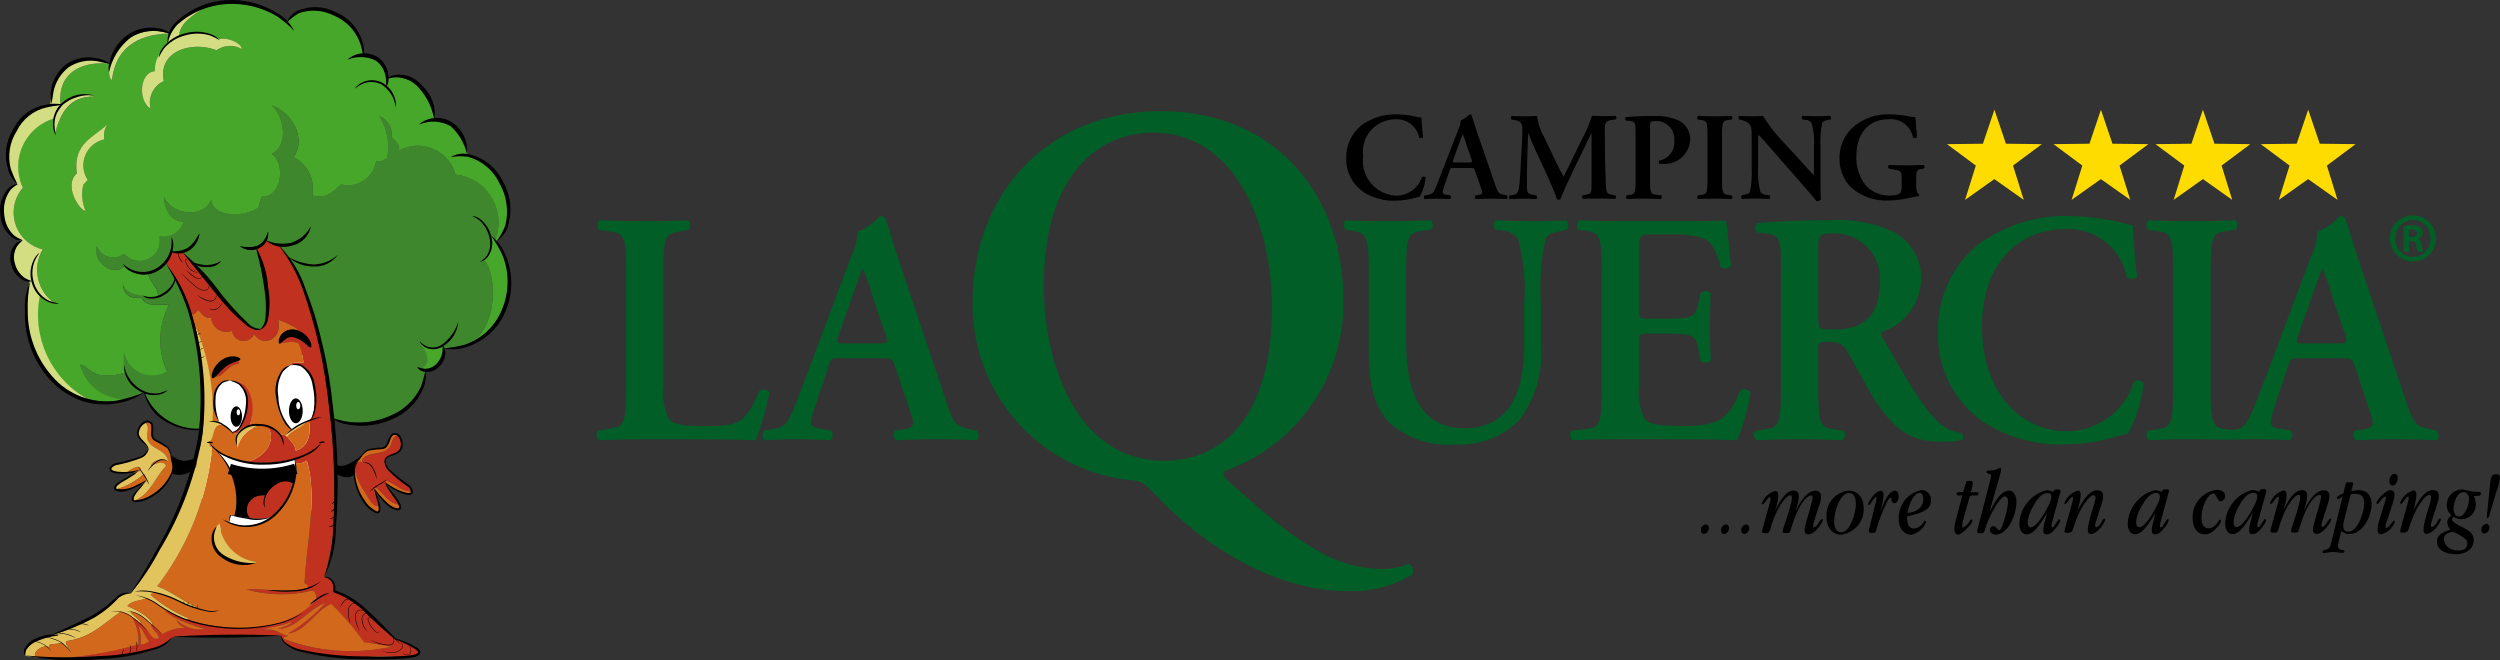 <?xml version="1.0" encoding="utf-8"?>
<!-- Generator: Adobe Illustrator 16.0.0, SVG Export Plug-In . SVG Version: 6.00 Build 0)  -->
<!DOCTYPE svg PUBLIC "-//W3C//DTD SVG 1.1//EN" "http://www.w3.org/Graphics/SVG/1.1/DTD/svg11.dtd">
<svg version="1.1" id="Livello_1" xmlns="http://www.w3.org/2000/svg" xmlns:xlink="http://www.w3.org/1999/xlink" x="0px" y="0px"
	 width="145.168px" height="38.351px" viewBox="3.329 3.602 145.168 38.351" enable-background="new 3.329 3.602 145.168 38.351"
	 xml:space="preserve">
<rect x="3.329" y="3.602" width="145.168" height="38.351" fill="#333333" stroke="none"/>
<g>
	<path id="Tracciato_1" d="M11.757,26.375c0.25,0.748,0.791,1.364,1.5,1.709c0.603,0.304,1.279,0.428,1.95,0.354
		c0.619-0.077,0.984-0.267,1.013-0.23c-0.295,0.188-0.629,0.304-0.976,0.341c-0.705,0.1-1.423-0.021-2.057-0.347
		c-0.772-0.336-1.332-1.025-1.5-1.852"/>
	<path id="Tracciato_18" fill="#FFFFFF" d="M21.742,32.019c-0.104,1.87-1.703,3.303-3.573,3.199
		c-1.87-0.104-3.302-1.703-3.199-3.573c0.099-1.797,1.586-3.204,3.386-3.204C20.278,28.495,21.793,30.097,21.742,32.019"/>
	<path id="Tracciato_19" fill="#FFFFFF" d="M22.221,26.954c0,1.563-0.794,2.827-1.773,2.827c-0.979,0-1.773-1.266-1.773-2.827
		c0-1.563,0.793-2.827,1.773-2.827C21.428,24.127,22.221,25.393,22.221,26.954"/>
	<path id="Tracciato_20" fill="#FFFFFF" d="M18.164,27.418c0,1.253-0.608,2.269-1.358,2.269s-1.358-1.017-1.358-2.269
		s0.608-2.27,1.358-2.27S18.164,26.165,18.164,27.418"/>
	<path id="Tracciato_22" fill="#3E872C" d="M29.77,13.734c1.533,0.155,2.649,1.521,2.495,3.056
		c-0.027,0.269-0.092,0.529-0.195,0.778c-0.146-0.263-0.159-0.221-0.329-0.293c0.19,0.479,0.067,1.027-0.31,1.379
		c0.931,1.242,0.6,4.183-0.831,4.856c-0.354,0.314-1.266,0.238-1.6,0.383v-0.06c-0.322,0.021-0.645-0.011-0.957-0.09
		c0.027,0.399,0.4,1.064-0.257,1.24c-0.242,0.146,0.22,0.113,0.256,0.192c-0.3,2.319-2.819,3.5-5.368,2.747
		c-0.364-2.604-0.631-5.31-1.533-7.284c-0.032-0.069-0.106-0.165-0.128-0.063c-0.379-0.938-0.85-1.838-1.405-2.685
		c0.6,0.062,1.187-0.206,1.533-0.7c-0.53,0.544-1.321,0.741-2.044,0.512c-0.159,0.009-0.2-0.101-0.32-0.129
		c-0.026-0.153,0.117-0.139,0.064-0.318c-0.194,0.509-0.606,0.801-1.406,0.7c0.093,0.248,0.627-0.054,0.805,0.108l0.025,0.146
		c0.425,1.063,1.1,3.083,0.384,4.281c-0.051,0.166-0.393,0.369-0.575,0.191c-1.332-0.97-2.178-2.423-3.323-3.578
		c-0.072-0.078-0.056-0.131,0.064-0.128c-0.237-0.111-0.453-0.264-0.639-0.447c-0.153-0.371-0.4-0.268-0.895-0.256v-0.191
		c-0.268,0.861-1.079,1.438-1.981,1.404c-0.288-0.085-0.55-0.238-0.767-0.446c-0.648,0.729-1.87-0.337-1.6-1.149
		c0.217,0.537,0.828,0.797,1.365,0.58c0.083-0.034,0.163-0.078,0.235-0.133c0.42,0.495,1.163,0.558,1.659,0.137
		c0.335-0.284,0.483-0.73,0.386-1.159c0.612,0.128,1.222-0.231,1.406-0.83c-0.785-0.089-1.075-0.671-1.15-1.469
		c0.357,1,2.273,1.353,2.747,0.191c0.131,1.09,2.065,0.962,2.748,0.447c0.052-0.216,0.116-0.43,0.192-0.639
		c1.2,0.049,1.388-1.981,0.575-2.492c1.041-0.476,0.712-2.235,0-2.812c1.1,0.354,2.074,1.899,1.278,3
		c0.817,0.423,1.26,1.332,1.086,2.236c0.86,0.214,1.237-0.249,1.661-0.64c0.89,0.224,1.793-0.317,2.016-1.208
		c0.011-0.044,0.021-0.089,0.028-0.134c0.341,0.063,0.445-0.109,0.639-0.191c0.167-0.836,0.007-1.705-0.447-2.428
		c0.489,0.189,0.78,0.694,0.7,1.214c0.188,0.216,0.459,0.352,0.447,0.768c1.101-0.593,2.474-0.181,3.066,0.921
		c0.083,0.153,0.147,0.316,0.193,0.484"/>
	<path id="Tracciato_21" fill="#46A72A" d="M9.387,11.694c-0.059-0.313,0.01-0.633,0.191-0.895
		c-0.771,0.783-2.034,1.076-1.789,2.875c-0.791,0.655,0.135,2.15,0.511,2.174c-0.216-0.481-0.261-1.022-0.128-1.533
		c0.1-0.072,0.157-0.184,0.255-0.256c-0.472-0.709-0.28-1.667,0.429-2.141C9.017,11.812,9.197,11.736,9.387,11.694 M30.075,12.582
		c2.2,0.101,3.777,3.433,2.058,5.056c1.443,1.818,0.495,5.418-1.534,5.878c1.43-0.675,1.762-3.614,0.831-4.855
		c0.382-0.287,0.521-0.796,0.337-1.236c0.081-0.213,0.156-0.113,0.3,0.148c0.585-1.425-0.096-3.054-1.521-3.639
		c-0.249-0.104-0.511-0.168-0.779-0.195c-0.324-1.207-1.565-1.923-2.772-1.599c-0.169,0.045-0.333,0.109-0.487,0.192
		c0.012-0.416-0.259-0.551-0.447-0.768c0.081-0.52-0.21-1.023-0.7-1.214c0.454,0.723,0.614,1.592,0.447,2.428
		c-0.194,0.083-0.3,0.256-0.639,0.192c-0.149,0.905-1.006,1.52-1.912,1.369c-0.045-0.008-0.089-0.017-0.133-0.027
		c-0.424,0.391-0.8,0.854-1.661,0.64c0.174-0.904-0.269-1.813-1.086-2.236c0.8-1.105-0.176-2.647-1.278-3
		c0.713,0.575,1.041,2.337,0,2.812c0.812,0.512,0.627,2.541-0.575,2.492c-0.076,0.209-0.14,0.423-0.192,0.64
		c-0.682,0.514-2.616,0.644-2.747-0.448c-0.475,1.161-2.391,0.801-2.747-0.191c0.075,0.8,0.365,1.381,1.15,1.47
		c-0.184,0.599-0.793,0.959-1.406,0.831c0.143,0.635-0.256,1.265-0.89,1.407c-0.427,0.096-0.871-0.054-1.154-0.386
		c-0.464,0.348-1.122,0.252-1.468-0.213c-0.054-0.071-0.098-0.149-0.132-0.233c-0.273,0.813,0.949,1.879,1.6,1.149
		c0.216,0.208,0.479,0.361,0.766,0.446c0.21,0.052,0.429,0.052,0.639,0c0.07,0.551,0.743,0.953,0.511,1.406
		c-0.752-0.06-1.763-0.068-1.981-0.768c0.032,0.585,0.4,0.837,1.086,0.768c0.24,0.568,1.076,0.392,1.6,0.383
		c-0.648,1.209-0.696,2.651-0.128,3.9c-0.716,0.51-1.71,0.343-2.22-0.374c-0.126-0.178-0.215-0.378-0.26-0.591
		c-0.033,0.344-0.016,0.689,0.052,1.028c-0.474,0.155-0.977,0.199-1.47,0.128c-0.567-0.101-0.924-0.667-1.15-0.575
		c0.463,1.141,1.582,1.877,2.812,1.854c-0.016,0.069-0.127,0.043-0.128,0.128c-0.731,0.208-1.506,0.208-2.237,0
		c-2.139-1.149-3.278-3.559-2.811-5.941c0.032-0.014,0.068-0.014,0.1,0l0.037,0.034c0.029,0.039,0.048,0.089,0.116,0.089
		c0.221,0.077,0.322,0.273,0.639,0.256c-1.02-0.696-1.326-2.064-0.7-3.131c-1.182-0.283-1.909-1.472-1.625-2.652
		c0.082-0.343,0.245-0.659,0.475-0.926c-0.695-1.427-0.102-3.146,1.325-3.841c0.159-0.078,0.325-0.141,0.495-0.188
		c-0.036,0.277-0.024,0.56,0.033,0.834c0.344-1.126,0.834-2.101,2.3-2.107C8.204,8.978,7.519,9.1,7.025,9.523
		C6.96,9.565,6.959,9.669,6.833,9.651C6.688,7.837,8.018,7.18,9.58,7.286c0.262-0.027,0.029,0.228,0.064,0.319
		c0.045,0.232,0,0.551,0.192,0.64c0.217-1.765,1.4-2.645,3.329-2.693c0,0.043-0.07,0.1-0.07,0.139
		c-0.021,0.134,0.028,0.271-0.017,0.381c-0.233,0.551-0.8,0.835-0.75,1.664c-0.953,0.101-0.955,1.801-0.255,2.173
		c-0.158-0.646,0.163-1.317,0.767-1.6c-0.355-1.686,1.549-2.365,3.067-1.789c0.434-0.311,1.01-0.335,1.469-0.063
		c-0.016-0.344-0.829-0.724-1.342-0.575c-0.688-0.439-1.549-0.513-2.3-0.191c0.018-0.728,0.829-1.215,1.406-1.601
		c1.63-0.604,3.46-0.286,4.792,0.831c1.413-1.735,4.476-0.256,4.473,1.789c-0.24,0.034-0.475,0.1-0.7,0.191
		c1.019-0.23,2.225,0.229,2.045,1.601c0.114-0.101,0.042-0.383,0.191-0.446c1.672-0.054,2.3,1.071,2.61,2.385
		c-0.072,0.185-0.367,0.114-0.566,0.171c1.114-0.237,2.209,0.473,2.447,1.587c0.028,0.13,0.043,0.262,0.045,0.395
		c-0.128-0.051-0.27-0.053-0.4-0.007c-0.102-0.005-0.205-0.003-0.306,0.007c0.102,0.016,0.205,0.014,0.306-0.007"/>
	<path id="Tracciato_23" fill="#46A72A" d="M29.1,23.905c0.058,0.561-0.349,1.063-0.91,1.12c-0.135,0.014-0.271,0.001-0.401-0.039
		c0.278-0.133,0.63-0.378,0.012-1.422c0.671,0.512,1.043,0.121,1.256,0.117L29.1,23.905z"/>
	<path id="Tracciato_25" fill="#D2681C" d="M27.214,32.141c-0.081,0.399-1.069-0.206-1.4-0.418c-0.124-0.08-0.154-0.137-0.07-0.222
		C26.283,31.666,26.562,32.089,27.214,32.141"/>
	<path id="Tracciato_24" fill="#C1311F" d="M12.007,40.831c-0.271-0.24-0.343-0.68-0.639-0.896c0.117,0.35,0.161,0.719,0.128,1.086
		C11.761,41.053,11.847,40.905,12.007,40.831 M26.064,41.15c-0.537-0.08-1.044-0.19-1.6-0.256c-0.56-0.812-1.202-1.561-1.917-2.236
		c-0.941,0.422-1.459,1.606-2.492,1.727c0.814-0.479,1.548-1.081,2.173-1.789c-1.012,0.371-1.625,1.483-2.748,1.532
		c0.245-0.117,0.816-0.248,0.767-0.446c-0.429,0.295-1.2,0.252-1.661,0.511c0.764-0.172,1.075,0.318,1.469,0.319
		c-0.047,0.1-0.312-0.016-0.255,0.191c1.999,0.758,4.176,0.913,6.262,0.446 M26.18,40.643c0.561,0.249,1.491,0.521,1.479,0.891
		c-0.454,0.178-0.94,0.256-1.426,0.229c-0.49,0-0.958,0.031-1.448,0.031c-2.009-0.122-4.9-0.043-5.122-1.277
		c-0.957-0.06-2.354,0.031-3.493,0c-0.448,0.042-0.927-0.012-1.416,0.021c-0.426-0.031-0.855-0.019-1.279,0.037
		c-0.3,0.072-0.439,0.366-0.7,0.511c-1.445,0.789-3.368,0.552-5.559,0.7c1.406-0.122,2.796-0.379,4.153-0.768
		c0.049-0.562-0.085-1.122-0.383-1.601c0.181,0.113,0.352,0.242,0.511,0.385c0.366,0.25,0.63,0.931,1.022,0.895
		c0.168-0.276-0.509-0.6-0.383-0.83H12.2c0.17,0.19,0.445,0.307,0.56,0.554c0.409-0.247,0.879-0.373,1.356-0.361
		c-0.228-0.05-0.553-0.339-0.511-0.447c0.439,0.429,1.057,0.619,1.661,0.512c-0.845-0.2-2.279-0.76-2.428-1.149
		c0.5,0.231,0.906,0.42,1.342,0.574c1.485,0.579,3.113,0.69,4.664,0.319c1.091-0.171,2.099-0.686,2.875-1.47
		c-0.046-0.067-0.011-0.465-0.256-0.511c-1.261,0.313-2.583,0.293-3.833-0.064c1.093-0.1,2.518,0.342,3.578-0.063
		c0-0.195-0.23-0.153-0.191-0.384c0.1-2.199,0.768-4.899,0.128-7.027c-0.163,0.1-0.489,0.246-0.677,0.121
		c-0.064-0.317,0.007-0.116,0.037-0.249c-0.957,0.26-1.956,0.324-2.939,0.191c1.026-0.08,1.932-1.258,1.278-2.045
		c0.277-0.02,0.59,0.5,1.086,0.511c-0.012,0.055,0.025,0.061,0.064,0.063c0.187,0.261,0.462,0.433,0.511,0.83
		c0.666-0.2,0.918-0.88,0.767-1.726c0.819-0.927,0.352-3.865-1.214-3.194c0.121-0.241,0.53-0.193,0.895-0.19
		c-0.043-0.369-0.129-0.73-0.256-1.08c-0.276-0.2-0.708-0.101-1.086-0.063c0.42-0.735,1.3-0.149,1.725,0.19
		c0.064-0.362-0.367-0.781-0.767-0.895V22.68c-0.339-0.216-0.704-0.388-1.086-0.512c0.253,1.182-0.925,1.623-1.405,0.831
		c-0.146,0.339-0.539,0.496-0.877,0.352c-0.222-0.097-0.375-0.304-0.401-0.543c-0.455,0.182-0.971-0.04-1.152-0.495
		c-0.035-0.087-0.056-0.18-0.062-0.271c-0.471,0.066-0.53-0.277-0.767-0.446c-0.093,0.12-0.143,0.282-0.384,0.256
		c0.003-0.086-0.03-0.169-0.09-0.229c-0.012-0.053-0.025-0.101-0.037-0.152c-0.333-0.907-0.784-1.768-1.342-2.557
		c0.106-0.215,0.213-0.427,0.32-0.64c0.49-0.012,0.741-0.116,0.894,0.256l0.026,0.054c1.323,1.34,2.157,3.152,3.872,4.101
		c0.182,0.178,0.524-0.025,0.575-0.192c0.712-1.199,0.041-3.217-0.384-4.28l-0.013-0.136c0.069-0.294,0.407-0.259,0.524-0.5
		c0.122,0.027,0.161,0.138,0.32,0.128v0.063c0.126,0.088,0.365,0.062,0.511,0.128c0.588,0.828,1.061,1.731,1.405,2.688
		c1.088,2.923,1.449,6.518,1.789,10.158c0.379,0.028,0.759-0.062,1.086-0.256c0.033,0.169,0.365-0.22,0.448,0
		c0.027-0.64,1-0.436,1.47-0.768c0.386-0.272,0.16-0.699,0.639-0.83c0.222,0.305,0.222,0.718,0,1.022
		c-0.3,0.008-0.58,0.148-0.766,0.383c0.061,1.066,1.207,1.052,1.533,1.854c-0.651-0.052-0.93-0.477-1.47-0.64
		c-0.083,0.085-0.049,0.134,0.058,0.272c0.118,0.457,0.476,0.663,0.644,1.069v0.063c-0.654-0.134-0.859-0.718-1.341-1.022
		c-0.093,0-0.037,0.165,0,0.256c0.112,0.241,0.177,0.502,0.191,0.768v0.063c-0.291,0.107-0.558-0.435-0.766-0.767
		c-0.256-0.371-0.45-0.78-0.575-1.214c-0.062,0-0.05,0.077-0.064,0.128c-0.375,0.187-0.825,0.136-1.15-0.128
		c0.182,2.058-0.012,4.13-0.574,6.116c0.345,0.028,0.602,0.33,0.574,0.675c-0.003,0.038-0.01,0.076-0.02,0.113
		c1.337,0.657,2.518,1.594,3.461,2.747"/>
	<path id="Tracciato_26" fill="#D2681C" d="M26.448,32.844c0.139-0.012,0.029,0.227,0.064,0.318
		c-0.759-0.052-0.988-0.658-1.387-1.064c-0.06-0.08-0.118-0.155-0.018-0.213c0.482,0.306,0.687,0.889,1.342,1.021L26.448,32.844z"/>
	<path id="Tracciato_27" fill="#D2681C" d="M26.444,28.819v0.063c-0.479,0.136-0.253,0.559-0.639,0.83
		c-0.471,0.333-1.442,0.127-1.47,0.768c-0.082-0.22-0.414,0.169-0.447,0c0.715-0.601,0.518-0.814,1.726-0.895
		c0.262-0.143,0.29-0.52,0.447-0.768L26.444,28.819L26.444,28.819z"/>
	<path id="Tracciato_28" fill="#E2C45F" d="M24.786,41.725h1.47C25.772,41.831,25.271,41.831,24.786,41.725"/>
	<path id="Tracciato_29" fill="#D2681C" d="M25.297,32.907c0.137,0.04,0.06,0.396,0,0.447c-0.86-0.412-1.406-1.281-1.405-2.234
		c0.014-0.051,0-0.126,0.064-0.128c0.125,0.433,0.319,0.842,0.575,1.214c0.208,0.333,0.476,0.875,0.767,0.768L25.297,32.907z"/>
	<path id="Tracciato_30" fill="#D2681C" d="M24.466,40.893c0.553,0.063,1.06,0.176,1.6,0.256c-2.086,0.467-4.263,0.311-6.262-0.447
		c-0.057-0.206,0.208-0.091,0.256-0.19c-0.394,0-0.705-0.492-1.469-0.32c0.464-0.259,1.232-0.216,1.661-0.511
		c0.049,0.199-0.522,0.328-0.767,0.446c1.122-0.049,1.736-1.161,2.748-1.532c-0.625,0.708-1.358,1.312-2.173,1.788
		c1.032-0.117,1.551-1.3,2.492-1.726c0.714,0.678,1.357,1.427,1.917,2.236"/>
	<path id="Tracciato_32" fill="#D2681C" d="M21.267,28.052c0.151,0.845-0.1,1.521-0.767,1.725c-0.049-0.399-0.324-0.569-0.511-0.831
		c0.284-0.399,0.849-0.513,1.15-0.894H21.267z"/>
	<path id="Tracciato_31" fill="#D2681C" d="M15.841,25.432c0.369,0.189,0.725-0.718,1.342-0.7c-0.011-0.075,0.011-0.181-0.064-0.19
		c0-0.063,0.052-0.076,0.064-0.128c-0.581-0.2-1.213,0.107-1.414,0.688c-0.051,0.147-0.07,0.306-0.057,0.461
		c0.007-0.078,0.019-0.151,0.128-0.128 M17.949,36.361c0.04-0.089,0.247-0.01,0.256-0.128c-1.138-0.114-2.028-1.031-2.108-2.172
		c-0.166,0.139-0.297,0.313-0.384,0.511C15.568,35.846,16.542,36.433,17.949,36.361 M17.119,29.587
		c0.132-0.563,0.541-1.02,1.086-1.213c-0.101-0.101-0.255-0.126-0.383-0.063c0.351-1.058,0.013-2.579-0.895-2.557
		c-1.327-0.419-1.371,1.459-0.924,2.289c0.022,0.084,0.078,0.11,0.093,0.2c-0.108-0.128-0.311-0.114-0.465-0.194
		c0.105-1.926-0.237-3.85-1-5.619c-0.062-0.194-0.129-0.383-0.192-0.575c0.241,0.027,0.291-0.135,0.383-0.256
		c0.237,0.169,0.3,0.514,0.767,0.446c0.032,0.488,0.453,0.859,0.942,0.828c0.093-0.006,0.185-0.025,0.272-0.062
		c0.04,0.367,0.369,0.632,0.736,0.592c0.239-0.026,0.446-0.179,0.542-0.4c0.48,0.793,1.659,0.351,1.406-0.83
		c0.382,0.124,0.747,0.297,1.086,0.512v0.128c-0.5-0.229-1.192,0.2-0.959,0.7c0.379-0.033,0.811-0.141,1.086,0.063
		c0.128,0.351,0.214,0.715,0.256,1.086c-0.365,0-0.773-0.05-0.894,0.191c-1.2,0.565-0.692,3.167,0.2,3.684
		c-0.049,0.185-0.243,0.193-0.329,0.342c-0.5-0.009-0.81-0.528-1.087-0.511c0.654,0.787-0.252,1.965-1.278,2.045
		c-0.547-0.093-1.075-0.277-1.559-0.551c0.88,1.009,1.243,2.368,0.984,3.682c-0.107,0-0.178-0.026-0.285-0.026
		c-0.028,0.145-0.06,0.307-0.08,0.406c0.875,0.437,1.93,0.262,2.617-0.434l0.007-0.011l0.041-0.064
		c0.477-0.458,0.829-1.028,1.022-1.661c0.214-0.397,0.27-0.862,0.154-1.3c0.188,0.125,0.513,0,0.676-0.101
		c0.641,2.13-0.027,4.825-0.128,7.027c-0.039,0.229,0.214,0.037,0.191,0.384c-1.06,0.404-2.485-0.039-3.578,0.063
		c1.25,0.356,2.573,0.379,3.834,0.063c0.245,0.047,0.21,0.442,0.256,0.511c-0.752,0.824-1.762,1.366-2.864,1.538
		c-1.565,0.285-3.179,0.15-4.676-0.388c0.055,0.011,0.06-0.025,0.064-0.064c-0.792-0.328-1.525-0.781-2.173-1.342
		c0.111-0.475,1.165,0.316,1.342,0.128c0.413,0.357,0.926,0.581,1.469,0.64c-0.882-0.354-1.537-0.935-2.428-1.277
		c1.795-2.333,2.902-5.122,3.195-8.052c-0.4-0.189,0.052-0.288-0.255-0.383c0.39-0.187,0.216-0.935,0.767-0.958
		c0.3,0.064,0.429,0.3,0.639,0.446c-0.011,0.14,0.227,0.029,0.32,0.063c-0.162,0.224,0,0.564,0,0.829"/>
	<path id="Tracciato_33" fill="#E2C45F" d="M21.144,28.052c-0.3,0.381-0.866,0.5-1.15,0.894c-0.039,0-0.075-0.009-0.064-0.063
		c0.086-0.147,0.284-0.153,0.334-0.338C20.58,28.412,20.833,28.188,21.144,28.052"/>
	<path id="Tracciato_34" fill="#C1311F" d="M20.36,31.694c-0.209,0.654-0.576,1.247-1.069,1.726l-0.04,0.064l-0.008,0.012
		c-0.254,0.3-0.952,0.237-1.485,0.181c-0.415-0.649,0.2-1.602,0.958-1.278c0.149-0.5,1.157-1.366,1.645-0.7"/>
	<path id="Tracciato_35" fill="#C1311F" d="M19.291,33.419l-0.041,0.063L19.291,33.419z"/>
	<path id="Tracciato_36" fill="#E2C45F" d="M18.205,36.23c-0.01,0.119-0.216,0.039-0.256,0.128
		c-1.242-0.121-2.218-0.427-2.267-1.741c0.089-0.235,0.223-0.453,0.394-0.639C16.16,35.139,17.05,36.081,18.205,36.23"/>
	<path id="Tracciato_37" fill="#E2C45F" d="M17.826,28.307c0.127-0.067,0.284-0.041,0.383,0.063
		c-0.544,0.192-0.954,0.649-1.086,1.212c0-0.265-0.162-0.604,0-0.829c0.155-0.246,0.412-0.409,0.7-0.446"/>
	<path id="Tracciato_38" fill="#C1311F" d="M16.927,25.752c0.908-0.021,1.34,1.348,0.889,2.585c-0.285,0.024-0.543,0.18-0.7,0.418
		c-0.093-0.034-0.33,0.075-0.32-0.063c0.985-0.178,1.244-2.7,0.128-2.938"/>
	<path id="Tracciato_39" fill="#C1311F" d="M17.183,24.729c-0.617-0.015-0.973,0.894-1.342,0.7c0.295-0.452,0.753-0.772,1.278-0.896
		c0.075,0.01,0.054,0.115,0.064,0.191"/>
	<path id="Tracciato_40" fill="#D3DE82" d="M17.375,6.454c-0.459-0.271-1.036-0.246-1.47,0.063
		c-1.518-0.575-3.422,0.101-3.067,1.789c-0.604,0.281-0.925,0.951-0.767,1.6c-0.7-0.376-0.7-2.076,0.255-2.173
		c-0.047-0.842,0.486-1.209,0.75-1.672c0.041-0.101,0-0.25,0.017-0.373c0.435-0.79,1.174-1.368,2.045-1.601
		c-0.577,0.383-1.388,0.87-1.406,1.601c0.751-0.32,1.612-0.249,2.3,0.191C16.545,5.731,17.358,6.111,17.375,6.454"/>
	<path id="Tracciato_41" fill="#E2C45F" d="M16.123,28.209c-0.016-0.092,0.13,0.111,0.108,0.027c0.092,0.036-0.1-0.085-0.066,0.008
		c-0.551,0.023-0.339,0.857-0.729,1.044c0.192,0.023-0.108,0.13,0.217,0.3c-0.293,2.93-1.4,5.719-3.195,8.052
		c0.891,0.344,1.546,0.925,2.428,1.277c-0.523-0.097-1.026-0.28-1.487-0.546c0,0-1.214-0.606-1.325-0.222
		c0.647,0.562,1.381,1.015,2.172,1.343c0,0.038-0.019,0.1-0.073,0.093c-0.436-0.153-0.835-0.372-1.333-0.601
		c-0.298-0.242-0.619-0.456-0.958-0.639c-0.4,0.137-0.92,0.146-1.15,0.446c0.569,0.241,1.326,0.632,1.469,1.086h-0.064
		c-0.319-0.371-0.742-0.639-1.214-0.768c-0.038,0.169,0.655,0.493,0.575,0.7c-0.16-0.142-0.331-0.271-0.511-0.383
		c-0.198-0.136-0.417-0.236-0.648-0.301c-0.971,0.67-1.725,1.53-3.186,1.709c0.003,0.184,0.1,0.353,0.256,0.447
		c-0.123,0.077-0.347-0.29-0.511-0.384c-0.169,0.183-0.88-0.019-0.7,0.32c-0.268-0.283-1.1,0.273-0.767,0.574
		c-0.193-0.083-0.446-0.043-0.638-0.127c-0.037-1.036,1.433-1.033,2.555-1.534c0.533-0.237,1.022-0.445,1.47-0.699
		c0.716-0.411,1.327-1.442,2.12-1.374c1.607-2.207,2.854-4.654,3.695-7.252c0.095-0.055,0.092-0.206,0.127-0.32
		c-0.018-0.1-0.6,0.121-0.7-0.063c0.939,0.101,1-1.337,1.086-2.363c0.095-1.89-0.077-3.782-0.511-5.623
		c0.777,1.771,1.131,3.696,1.036,5.628c0.154,0.08,0.348,0.024,0.456,0.151"/>
	<path id="Tracciato_42" fill="#D2681C" d="M15.266,40.128c-0.604,0.107-1.222-0.083-1.661-0.511
		c-0.042,0.107,0.283,0.399,0.511,0.446c-0.48-0.009-0.952,0.119-1.362,0.367c-0.201-0.17-0.387-0.356-0.555-0.56
		c-0.143-0.453-0.9-0.846-1.47-1.086c0.23-0.301,0.755-0.311,1.15-0.447c0.353,0.188,0.688,0.404,1,0.652
		c0.149,0.39,1.544,0.935,2.39,1.137"/>
	<path id="Tracciato_43" fill="#3E872C" d="M14.344,21.623c0.589,2.239,0.779,4.565,0.56,6.872
		c-1.374,0.042-2.629-0.771-3.153-2.042c0.15,0,0.188,0.109,0.383,0.063c-0.254-0.13-0.608-0.159-0.767-0.385
		c-0.181,0.118,0.475,0.124,0.236,0.313c-0.304,0.132-0.618,0.241-0.938,0.325c-1.253,0.064-2.377-0.766-2.684-1.98
		c0.226-0.093,0.583,0.473,1.15,0.575c0.494,0.071,0.997,0.027,1.47-0.129c-0.091-0.399-0.116-0.812-0.074-1.219
		c0.163,0.913,1.034,1.521,1.947,1.358c0.195-0.034,0.382-0.104,0.553-0.203c-0.567-1.249-0.52-2.69,0.128-3.899
		c-0.521,0.007-1.357,0.187-1.6-0.384c-0.688,0.069-1.054-0.183-1.086-0.768c0.146,0.468,0.653,0.576,1.2,0.647
		c0.1,0.067,0.272,0.132,0.785,0.119c0.232-0.453-0.442-0.855-0.512-1.406c0.382-0.105,0.733-0.303,1.022-0.574
		c0.558,0.789,1.01,1.648,1.342,2.556c-0.007,0.055,0.006,0.108,0.037,0.154"/>
	<path id="Tracciato_44" fill="#D2681C" d="M14.754,30.479c-0.035,0.114-0.033,0.266-0.128,0.319
		c-0.332,0.139-0.786,0.491-1.278,0.257c-0.5,0.753-0.984,1.53-2.172,1.6c0.895-0.36,1.158-1.354,1.789-1.98
		c-0.065-0.351-0.707-0.162-0.831,0c-0.148-0.256,0.72-0.585,0.958-0.256c-0.088-0.765-1.033-0.671-1.214-1.341
		c-0.036-0.456,0.148-0.742-0.128-0.959c0.534-0.129,0.352,0.456,0.383,0.83c0.21,0.322,0.635,0.431,0.958,0.64
		c0.06,0.481,0.473,0.841,0.958,0.83c0.107,0.185,0.685-0.031,0.7,0.063"/>
	<path id="Tracciato_45" fill="#3E872C" d="M14.307,21.47c0.013,0.05,0.025,0.1,0.037,0.152C14.313,21.578,14.3,21.524,14.307,21.47
		"/>
	<path id="Tracciato_46" fill="#E2C45F" d="M13.093,30.416c-0.238-0.329-1.107,0-0.958,0.256c0.124-0.163,0.766-0.352,0.831,0
		c-0.631,0.626-0.894,1.619-1.789,1.979v0.063c-0.368-0.399,0.336-0.745,0.447-1.086c0.1,0.019,0.11-0.062,0.192-0.063
		c0.038-0.229-0.074-0.31-0.128-0.446c-0.455,0.421-1.003,0.729-1.6,0.895C10,31.477,10.962,31.44,11.174,30.99
		c0.1-0.137,0.156,0.047,0.32-0.063c0.046-0.524-0.862,0.13-0.7,0.063c-0.365,0.104-0.756,0.059-1.086-0.128
		c0.5-0.717,2.1-0.282,2.172-1.149c0.048-0.558-1.159-0.856-0.116-1.561c0.276,0.218,0.079,0.466,0.116,0.922
		C12.062,29.745,13.006,29.652,13.093,30.416"/>
	<path id="Tracciato_47" fill="#D2681C" d="M12.135,39.872c-0.125,0.233,0.552,0.555,0.383,0.829
		c-0.409,0.032-0.4-0.293-1.022-0.894c0.08-0.21-0.614-0.534-0.575-0.7c0.472,0.129,0.895,0.396,1.214,0.768"/>
	<path id="Tracciato_48" fill="#D3DE82" d="M9.643,7.605c0.252-1.447,1.63-2.417,3.078-2.164c0.144,0.023,0.285,0.062,0.422,0.108
		c-1.93,0.051-3.1,0.931-3.313,2.694c-0.189-0.089-0.147-0.406-0.192-0.64"/>
	<path id="Tracciato_49" fill="#D2681C" d="M11.687,31.119c0.054,0.138,0.166,0.218,0.127,0.446c-0.081,0-0.088,0.082-0.192,0.063
		c-0.448,0.147-0.931,0.601-1.533,0.384c0.597-0.166,1.146-0.474,1.6-0.895"/>
	<path id="Tracciato_50" fill="#D2681C" d="M11.368,39.936c0.3,0.215,0.368,0.654,0.639,0.895c-0.16,0.074-0.246,0.224-0.511,0.191
		C11.529,40.655,11.486,40.285,11.368,39.936"/>
	<path id="Tracciato_51" fill="#D2681C" d="M10.793,30.99c-0.159,0.066,0.749-0.588,0.7-0.063c-0.163,0.109-0.224-0.073-0.32,0.063
		H10.793z"/>
	<path id="Tracciato_52" fill="#D2681C" d="M10.985,39.425c0.298,0.479,0.433,1.039,0.383,1.601
		c-1.357,0.388-2.748,0.645-4.153,0.768H5.428c-0.334-0.301,0.5-0.857,0.767-0.574c-0.177-0.338,0.524-0.134,0.693-0.314
		c0.164,0.094,0.4,0.455,0.521,0.379c-0.157-0.095-0.253-0.265-0.256-0.447c1.461-0.18,2.225-1.056,3.195-1.726
		c0.214,0.101,0.508,0.131,0.639,0.319"/>
	<path id="Tracciato_53" fill="#D3DE82" d="M9.579,10.8c-0.182,0.261-0.25,0.582-0.192,0.895c-0.833,0.181-1.362,1.002-1.183,1.834
		c0.041,0.188,0.117,0.369,0.225,0.53c-0.1,0.071-0.157,0.183-0.255,0.256c-0.133,0.511-0.088,1.052,0.128,1.533
		c-0.376-0.022-1.3-1.518-0.511-2.174C7.546,11.874,8.808,11.582,9.579,10.8"/>
	<path id="Tracciato_54" fill="#D3DE82" d="M9.579,7.286C8.015,7.179,6.686,7.837,6.831,9.651H6.256C6.14,8.351,7.1,7.203,8.4,7.088
		C8.803,7.052,9.209,7.12,9.579,7.286"/>
	<path id="Tracciato_55" fill="#D3DE82" d="M7.023,9.522c0.494-0.424,1.179-0.546,1.789-0.319c-1.466,0-1.934,0.939-2.278,2.065
		c-0.061-0.26-0.074-0.527-0.04-0.791c-1.545,0.442-2.439,2.056-1.996,3.601c0.042,0.146,0.096,0.289,0.16,0.428
		c-0.795,0.919-0.694,2.31,0.225,3.104c0.266,0.229,0.583,0.394,0.925,0.476c-0.625,1.065-0.319,2.434,0.7,3.131
		c-0.316,0.019-0.417-0.179-0.639-0.256c-0.041-0.026-0.08-0.058-0.116-0.09l-0.037-0.034c-0.459-0.512-0.64-1.215-0.485-1.884
		c-0.191,0.642-0.034,1.335,0.415,1.831c-0.479,2.39,0.645,4.813,2.778,5.99c-2.61-0.725-4.02-3.486-3.386-6.837
		c-0.746-0.29-1.116-1.129-0.826-1.875c0.071-0.184,0.178-0.35,0.315-0.489c-1.154-0.263-1.385-2.82-0.2-3.285
		c-0.919-1.318-0.595-3.134,0.724-4.053c0.466-0.325,1.018-0.507,1.586-0.521c0.573-0.106-0.088,0.246-0.025,0.429
		c0.165-0.188,0.303-0.396,0.409-0.62"/>
	<path id="Tracciato_56" fill="#E2C45F" d="M5.757,20.87L5.72,20.836L5.757,20.87z"/>
	<path id="Tracciato_57" d="M10.927,38.049c-0.246,0.023-0.482,0.108-0.689,0.245c-0.417,0.463-0.902,0.859-1.439,1.177
		c-0.776,0.418-1.593,0.755-2.438,1.007c-0.032-0.065,1.083-0.491,2.355-1.154c0.528-0.314,1.016-0.692,1.452-1.126
		C10.383,38.031,10.665,37.975,10.927,38.049"/>
	<path id="Tracciato_58" d="M12.98,18.934c0.629,0.785,1.106,1.681,1.408,2.64c0.737,2.318,0.978,4.766,0.708,7.183
		c-0.383,2.403-1.232,4.71-2.5,6.788c-0.463,0.893-1.022,1.729-1.667,2.5c-0.02-0.016,0.65-0.947,1.526-2.581
		c1.212-2.075,2.031-4.356,2.416-6.729c0.264-2.389,0.049-4.806-0.634-7.109C13.918,20.685,13.496,19.781,12.98,18.934"/>
	<path id="Tracciato_59" d="M22.14,37.124c0.08-0.03,0.168-0.03,0.249,0c0.228,0.084,0.388,0.291,0.412,0.532
		c0.011,0.08,0.007,0.161-0.009,0.239l-0.006,0.032v0.016v0.011l0,0c-0.088-0.169-0.024-0.048-0.043-0.084l0,0l0.057,0.019
		l0.117,0.038c0.169,0.056,0.334,0.125,0.492,0.208c0.36,0.188,0.698,0.415,1.008,0.679c0.767,0.692,1.497,1.426,2.187,2.193
		c-0.804-0.644-1.57-1.333-2.295-2.063c-0.301-0.256-0.627-0.48-0.973-0.671c-0.149-0.082-0.306-0.153-0.466-0.213l-0.111-0.041
		l-0.054-0.021l0,0c-0.02-0.038,0.043,0.084-0.045-0.085l0,0v-0.009v-0.012l0.005-0.024c0.017-0.064,0.022-0.134,0.017-0.2
		c-0.02-0.292-0.251-0.524-0.543-0.547"/>
	<path id="Tracciato_60" d="M19.51,17.848c0.701,0.692,1.229,1.541,1.542,2.476c0.833,2.214,1.374,4.526,1.608,6.88
		c0.296,2.348,0.354,4.718,0.174,7.076c-0.004,0.99-0.242,1.965-0.694,2.846c0.327-0.919,0.507-1.884,0.534-2.857
		c0.133-2.349,0.053-4.703-0.239-7.037c-0.236-2.334-0.75-4.632-1.531-6.845c-0.33-0.912-0.799-1.769-1.393-2.535"/>
	<path id="Tracciato_61" d="M18.467,22.705c0.16-0.169,0.257-0.388,0.274-0.619c0.053-0.571,0.033-1.147-0.062-1.715
		c-0.177-1.352-0.519-2.399-0.492-2.418c0.42,0.729,0.666,1.547,0.718,2.388c0.102,0.589,0.1,1.189-0.006,1.777
		C18.813,22.6,18.47,22.756,18.467,22.705"/>
	<path id="Tracciato_62" d="M13.962,18.281c0.831,0.696,1.57,1.494,2.2,2.375c0.471,0.595,0.983,1.154,1.533,1.677
		c0.197,0.237,0.492,0.372,0.8,0.365c0.007,0.008-0.075,0.08-0.257,0.07c-0.239-0.045-0.463-0.151-0.648-0.312
		c-0.591-0.495-1.129-1.05-1.606-1.654c-1.123-1.4-2.041-2.5-2.026-2.521"/>
	<path id="Tracciato_63" d="M11.737,26.374c-0.487,0.339-1.046,0.563-1.633,0.651c-0.641,0.115-1.3,0.076-1.923-0.113
		c-0.761-0.248-1.442-0.692-1.974-1.29c-0.971-1.085-1.483-2.505-1.428-3.959c-0.044-0.595,0.063-1.19,0.311-1.732
		c-0.121,0.568-0.171,1.151-0.15,1.733c-0.007,1.401,0.503,2.757,1.435,3.806c0.917,1.062,2.31,1.588,3.7,1.399
		c0.567-0.111,1.123-0.275,1.658-0.493"/>
	<path id="Tracciato_64" d="M5.147,19.929c0,0.021-0.195,0.072-0.478-0.063c-0.357-0.194-0.612-0.533-0.7-0.931
		c-0.115-0.396-0.028-0.822,0.232-1.143c0.219-0.228,0.42-0.254,0.424-0.235c0.02,0.037-0.146,0.12-0.3,0.336
		c-0.184,0.295-0.233,0.652-0.137,0.986c0.078,0.341,0.276,0.642,0.558,0.847c0.219,0.148,0.4,0.161,0.4,0.2"/>
	<path id="Tracciato_65" d="M4.631,17.562c-0.216,0.023-0.432-0.04-0.6-0.179c-0.417-0.326-0.668-0.82-0.688-1.351
		c-0.063-0.525,0.095-1.053,0.436-1.456c0.29-0.301,0.571-0.301,0.567-0.281c0.015,0.041-0.226,0.101-0.445,0.387
		c-0.268,0.39-0.385,0.861-0.331,1.332c0.019,0.471,0.219,0.916,0.559,1.24c0.273,0.229,0.517,0.263,0.507,0.307"/>
	<path id="Tracciato_66" d="M4.338,14.294c-0.258-0.219-0.444-0.509-0.534-0.834c-0.256-0.786-0.15-1.646,0.291-2.347
		c0.36-0.752,1.063-1.284,1.885-1.427C6.306,9.61,6.645,9.604,6.973,9.671c0,0.04-0.381,0.036-0.958,0.174
		c-0.752,0.173-1.384,0.68-1.718,1.375c-0.413,0.651-0.536,1.446-0.34,2.193C4.065,13.715,4.192,14.009,4.338,14.294"/>
	<path id="Tracciato_67" d="M6.303,9.666c-0.067-0.248-0.075-0.509-0.024-0.76c0.079-0.633,0.409-1.207,0.917-1.594
		C7.73,6.959,8.388,6.846,9.01,6.998c0.254,0.043,0.494,0.146,0.7,0.3c-0.247-0.03-0.492-0.077-0.733-0.14
		C8.403,7.061,7.813,7.183,7.324,7.499c-0.46,0.356-0.776,0.866-0.891,1.438C6.405,9.183,6.36,9.427,6.299,9.667"/>
	<path id="Tracciato_68" d="M9.656,7.82C9.612,7.572,9.634,7.316,9.72,7.079c0.168-0.595,0.536-1.113,1.042-1.468
		c0.516-0.35,1.149-0.481,1.762-0.363c0.251,0.033,0.49,0.135,0.688,0.293C13.196,5.58,12.936,5.462,12.5,5.406
		c-0.566-0.063-1.137,0.077-1.61,0.396C10.255,6.308,9.819,7.023,9.656,7.82"/>
	<path id="Tracciato_69" d="M13.066,6.145c-0.053-0.459,0.115-0.916,0.453-1.23c0.783-0.763,1.81-1.224,2.9-1.301
		c1.089-0.077,2.174,0.204,3.088,0.801c0.388,0.233,0.701,0.573,0.9,0.979c-0.296-0.317-0.626-0.602-0.985-0.846
		c-0.9-0.531-1.94-0.778-2.983-0.709c-1.038,0.077-2.021,0.494-2.8,1.186c-0.297,0.309-0.496,0.698-0.571,1.12"/>
	<path id="Tracciato_70" d="M19.984,4.927c0.105-0.309,0.329-0.561,0.622-0.7c0.72-0.312,1.542-0.278,2.236,0.087
		c0.718,0.307,1.27,0.906,1.515,1.646c0.107,0.298,0.14,0.617,0.095,0.932c-0.045,0-0.055-0.356-0.247-0.879
		c-0.27-0.674-0.795-1.21-1.461-1.495c-0.638-0.334-1.385-0.389-2.064-0.148c-0.259,0.148-0.495,0.335-0.7,0.553"/>
	<path id="Tracciato_71" d="M23.527,7.069c-0.013-0.018,0.136-0.17,0.456-0.29c0.434-0.152,0.915-0.095,1.3,0.156
		c0.376,0.27,0.603,0.701,0.609,1.164c0.02,0.185-0.02,0.37-0.114,0.529c-0.086,0.031,0.166-0.928-0.624-1.507
		c-0.51-0.254-1.104-0.272-1.63-0.055"/>
	<path id="Tracciato_72" d="M25.782,8.168C25.77,8.15,25.974,7.982,26.39,7.932c0.55-0.026,1.081,0.204,1.436,0.625
		c0.568,0.515,0.842,1.278,0.731,2.038c-0.113-0.7-0.426-1.354-0.9-1.882c-0.316-0.375-0.774-0.601-1.263-0.622
		c-0.374,0-0.6,0.112-0.616,0.076"/>
	<path id="Tracciato_73" d="M27.689,10.824c-0.012-0.017,0.158-0.177,0.514-0.3c0.482-0.154,1.01-0.074,1.425,0.216
		c0.58,0.41,0.894,1.101,0.82,1.807c-0.146-0.624-0.478-1.188-0.951-1.619c-0.556-0.31-1.222-0.347-1.808-0.101"/>
	<path id="Tracciato_74" d="M29.481,12.734c0.318-0.191,0.697-0.256,1.061-0.18c0.882,0.193,1.622,0.79,2,1.609
		c0.445,0.781,0.547,1.712,0.281,2.57c-0.104,0.356-0.335,0.665-0.649,0.864c0.211-0.278,0.379-0.587,0.5-0.915
		c0.203-0.817,0.085-1.683-0.33-2.415c-0.353-0.764-1.023-1.332-1.832-1.56c-0.343-0.048-0.692-0.041-1.033,0.021"/>
	<path id="Tracciato_75" d="M22.602,27.876c0.016-0.037,0.377,0.147,1.006,0.228c0.819,0.098,1.648-0.03,2.4-0.369
		c0.763-0.315,1.384-0.899,1.746-1.643c0.12-0.321,0.213-0.652,0.277-0.99c0.064,0.355,0.02,0.724-0.129,1.053
		c-0.34,0.811-0.987,1.453-1.8,1.787c-0.789,0.36-1.668,0.472-2.522,0.321c-0.355-0.042-0.693-0.176-0.981-0.387"/>
	<path id="Tracciato_76" d="M27.573,24.929c0.023-0.032,0.146,0.053,0.354,0.084c0.272,0.023,0.542-0.075,0.732-0.271
		c0.286-0.284,0.419-0.687,0.359-1.084c0.017-0.016,0.141,0.1,0.167,0.362c0.015,0.336-0.121,0.661-0.37,0.888
		c-0.239,0.246-0.592,0.347-0.925,0.263C27.644,25.084,27.557,24.945,27.573,24.929"/>
	<path id="Tracciato_77" d="M29.077,23.831c0.437-0.035,0.869-0.111,1.291-0.229c0.996-0.358,1.783-1.139,2.151-2.131
		c0.387-0.987,0.38-2.085-0.019-3.067c-0.19-0.396-0.415-0.776-0.672-1.134c0.361,0.278,0.644,0.646,0.819,1.068
		c0.465,1.016,0.495,2.177,0.083,3.215c-0.388,1.053-1.243,1.865-2.314,2.199c-0.431,0.146-0.894,0.172-1.339,0.076"/>
	<path id="Tracciato_78" d="M20.222,24.806c-0.181,0.1-0.341,0.231-0.473,0.391c-0.257,0.432-0.348,0.941-0.258,1.436
		c0.014,0.723,0.307,1.41,0.817,1.923c0,0.032-0.273-0.071-0.473-0.431c-0.261-0.454-0.424-0.957-0.48-1.478
		c-0.096-0.524,0.017-1.066,0.316-1.509c0.131-0.182,0.329-0.302,0.549-0.333"/>
	<path id="Tracciato_79" d="M21.411,27.972c-0.023-0.01,0.073-0.22,0.142-0.572c0.061-0.467,0.038-0.94-0.068-1.399
		c-0.055-0.463-0.311-0.878-0.7-1.136c-0.182-0.06-0.375-0.079-0.565-0.058c0.185-0.101,0.405-0.11,0.6-0.03
		c0.441,0.251,0.736,0.696,0.794,1.2c0.11,0.475,0.12,0.967,0.028,1.444c-0.04,0.198-0.12,0.387-0.236,0.552"/>
	<path id="Tracciato_80" d="M16.677,25.703c-0.137,0.023-0.271,0.064-0.4,0.119c-0.27,0.209-0.428,0.531-0.428,0.872
		c-0.039,0.492,0.039,0.986,0.226,1.442c-0.301-0.422-0.424-0.943-0.342-1.454c0-0.376,0.19-0.728,0.505-0.933
		c0.136-0.072,0.294-0.091,0.442-0.048"/>
	<path id="Tracciato_81" d="M16.823,28.686c0.182-0.027,0.337-0.147,0.409-0.317c0.223-0.388,0.351-0.821,0.373-1.268
		c0.07-0.44-0.088-0.888-0.421-1.186c-0.16-0.092-0.33-0.163-0.507-0.213c0.196-0.015,0.391,0.036,0.554,0.146
		c0.377,0.302,0.565,0.781,0.491,1.259c-0.022,0.466-0.167,0.917-0.421,1.308C17.101,28.74,16.801,28.723,16.823,28.686"/>
	<path id="Tracciato_82" d="M19.944,28.853c0.252-0.311,0.576-0.554,0.944-0.708c0.354-0.183,0.74-0.294,1.137-0.332
		c-0.376,0.108-0.746,0.243-1.105,0.399C20.57,28.387,20.243,28.602,19.944,28.853"/>
	<path id="Tracciato_83" d="M15.435,28.108c0.292-0.108,0.618-0.06,0.864,0.131c0.268,0.143,0.489,0.357,0.639,0.62
		c-0.203-0.211-0.43-0.397-0.676-0.557C16.018,28.143,15.726,28.074,15.435,28.108"/>
	<path id="Tracciato_84" d="M17.111,29.495c-0.113-0.186-0.134-0.413-0.057-0.616c0.262-0.46,0.774-0.719,1.3-0.656
		c0.524-0.021,1.023,0.229,1.319,0.662c0.115,0.181,0.159,0.397,0.123,0.609c-0.031-0.199-0.097-0.392-0.194-0.567
		c-0.296-0.389-0.763-0.607-1.251-0.589c-0.484-0.059-0.958,0.162-1.224,0.571c-0.058,0.189-0.064,0.393-0.02,0.585"/>
	<path id="Tracciato_85" d="M19.553,23.556c-0.048-0.018-0.08-0.178,0.039-0.413c0.191-0.333,0.586-0.491,0.954-0.383
		c0.826,0.26,0.949,1.007,0.829,1.012c-0.113,0.055-0.408-0.423-0.941-0.571C19.928,23.04,19.677,23.613,19.553,23.556"/>
	<path id="Tracciato_86" d="M20.907,27.457c0,0.399-0.181,0.723-0.4,0.723c-0.219,0-0.4-0.323-0.4-0.723
		c0-0.398,0.181-0.723,0.4-0.723C20.726,26.735,20.907,27.058,20.907,27.457"/>
	<path id="Tracciato_87" fill="#FFFFFF" d="M20.768,27.155c0,0.119-0.054,0.216-0.12,0.216s-0.12-0.101-0.12-0.216
		c0-0.114,0.054-0.215,0.12-0.215S20.768,27.04,20.768,27.155"/>
	<path id="Tracciato_88" d="M17.384,27.791c0,0.328-0.149,0.593-0.333,0.593c-0.184,0-0.332-0.266-0.332-0.593
		s0.149-0.594,0.332-0.594C17.234,27.198,17.384,27.464,17.384,27.791"/>
	<path id="Tracciato_89" fill="#FFFFFF" d="M17.27,27.543c0,0.101-0.044,0.177-0.1,0.177s-0.1-0.079-0.1-0.177
		s0.044-0.178,0.1-0.178S17.27,27.445,17.27,27.543"/>
	<path id="Tracciato_90" d="M24.186,30.298c0.09-0.251,0.264-0.463,0.493-0.601c0.274-0.065,0.554-0.105,0.836-0.119
		c0.328-0.019,0.268-0.478,0.552-0.778c0.179-0.105,0.411-0.047,0.517,0.134c0.005,0.008,0.009,0.017,0.014,0.024
		c0.091,0.153,0.129,0.333,0.109,0.512c0,0.385-0.387,0.526-0.591,0.583c-0.542,0.105-0.4,0.526-0.416,0.5
		c-0.038-0.063-0.052-0.139-0.041-0.211c0-0.163,0.208-0.3,0.428-0.37c0.22-0.071,0.517-0.193,0.512-0.515
		c0.053-0.271-0.174-0.724-0.46-0.568c-0.219,0.188-0.172,0.743-0.609,0.793c-0.277,0.009-0.553,0.039-0.826,0.091
		C24.32,29.986,24.218,30.34,24.186,30.298"/>
	<path id="Tracciato_91" d="M24.195,30.292c-0.162,0.188-0.253,0.425-0.26,0.673c0.019,0.604,0.213,1.188,0.559,1.681
		c0.163,0.281,0.407,0.508,0.7,0.648c0.128,0.052,0.136-0.107,0.121-0.241c-0.017-0.124-0.041-0.248-0.074-0.369
		c-0.086-0.239-0.148-0.486-0.187-0.737c0.103,0.233,0.191,0.472,0.266,0.716c0.04,0.124,0.07,0.251,0.091,0.38
		c0.012,0.076,0.012,0.155,0,0.231c-0.029,0.101-0.134,0.158-0.234,0.129c-0.003-0.001-0.005-0.002-0.008-0.003
		c-0.321-0.144-0.589-0.384-0.766-0.688c-0.361-0.512-0.551-1.123-0.545-1.749c-0.005-0.267,0.124-0.518,0.343-0.668"/>
	<path id="Tracciato_92" d="M25.052,31.95c0.015-0.009,0.127,0.173,0.354,0.431c0.223,0.223,0.56,0.687,1.018,0.744
		c0.205-0.034-0.039-0.368-0.139-0.521c-0.129-0.188-0.253-0.354-0.348-0.5c-0.121-0.148-0.204-0.324-0.24-0.514
		c0.015,0,0.095,0.192,0.307,0.466c0.1,0.139,0.232,0.3,0.369,0.485c0.075,0.1,0.142,0.203,0.2,0.313
		c0.035,0.064,0.053,0.139,0.052,0.213c0,0.101-0.1,0.165-0.179,0.173c-0.611-0.085-0.865-0.568-1.1-0.807
		c-0.127-0.142-0.226-0.306-0.29-0.482"/>
	<path id="Tracciato_93" d="M24.369,30.465c0.25-0.067,0.512,0.057,0.618,0.292c0.133,0.207,0.208,0.444,0.22,0.689
		c-0.057-0.231-0.145-0.455-0.261-0.665C24.834,30.57,24.607,30.445,24.369,30.465"/>
	<path id="Tracciato_94" d="M24.802,32.142c0.137-0.163,0.303-0.298,0.489-0.399c0.3-0.181,0.544-0.327,0.551-0.318
		c-0.163,0.138-0.339,0.258-0.527,0.357c-0.3,0.181-0.5,0.374-0.513,0.365"/>
	<path id="Tracciato_95" d="M25.698,30.234c-0.002,0.211,0.069,0.416,0.2,0.58c0.375,0.354,0.779,0.68,1.208,0.969
		c0.141,0.104,0.212,0.276,0.186,0.448c-0.14,0.188-0.325,0.091-0.446,0.077c-0.229-0.068-0.448-0.165-0.652-0.289
		c-0.354-0.2-0.512-0.416-0.492-0.426c0.164,0.138,0.342,0.256,0.532,0.354c0.203,0.11,0.417,0.196,0.639,0.258
		c0.111,0.028,0.286,0.05,0.314-0.02c0-0.126-0.06-0.244-0.162-0.318c-0.434-0.288-0.834-0.624-1.194-1
		c-0.151-0.173-0.201-0.412-0.129-0.63"/>
	<path id="Tracciato_96" d="M13.296,30.304c-0.049,0.025,0.009-0.345-0.263-0.687c-0.229-0.155-0.469-0.293-0.717-0.412
		c-0.379-0.231-0.1-0.715-0.237-0.974c-0.207-0.264-0.588,0.079-0.65,0.343c-0.137,0.301,0.1,0.513,0.265,0.677
		s0.306,0.361,0.243,0.513c-0.02,0.069-0.062,0.132-0.121,0.175c-0.022,0.017,0.274-0.313-0.179-0.628
		c-0.158-0.132-0.464-0.417-0.31-0.771c0.054-0.17,0.159-0.317,0.3-0.428c0.158-0.137,0.396-0.12,0.533,0.038
		c0.007,0.008,0.013,0.016,0.019,0.022c0.147,0.39-0.092,0.787,0.187,0.937c0.252,0.128,0.493,0.276,0.72,0.445
		C13.244,29.772,13.319,30.037,13.296,30.304"/>
	<path id="Tracciato_97" d="M13.296,30.304c0.141,0.225,0.164,0.504,0.063,0.749c-0.223,0.587-0.643,1.077-1.187,1.39
		c-0.291,0.193-0.628,0.304-0.977,0.321c-0.075,0-0.211-0.041-0.219-0.161c0.001-0.081,0.025-0.161,0.069-0.229
		c0.067-0.112,0.144-0.22,0.231-0.316c0.164-0.195,0.344-0.376,0.539-0.539c-0.145,0.207-0.304,0.403-0.475,0.591
		c-0.079,0.098-0.149,0.201-0.21,0.311c-0.064,0.125-0.095,0.25,0.07,0.238c0.325-0.025,0.638-0.134,0.91-0.313
		c0.524-0.301,0.936-0.762,1.175-1.315c0.083-0.233,0.088-0.487,0.015-0.724"/>
	<path id="Tracciato_98" d="M11.829,31.49c-0.13,0.138-0.286,0.247-0.458,0.323c-0.179,0.099-0.366,0.182-0.559,0.248
		c-0.242,0.112-0.519,0.126-0.769,0.034c-0.079-0.051-0.113-0.148-0.081-0.237c0.032-0.065,0.078-0.123,0.135-0.168
		c0.095-0.073,0.195-0.142,0.3-0.2c0.2-0.115,0.381-0.21,0.529-0.3c0.3-0.164,0.453-0.311,0.466-0.3
		c-0.108,0.156-0.253,0.284-0.423,0.372c-0.145,0.1-0.324,0.199-0.517,0.316c-0.151,0.101-0.508,0.3-0.348,0.42
		c0.425,0.053,0.856-0.039,1.224-0.26c0.311-0.143,0.484-0.263,0.495-0.25"/>
	<path id="Tracciato_99" d="M13.068,30.392c-0.211-0.113-0.469-0.09-0.657,0.06c-0.189,0.145-0.359,0.313-0.505,0.5
		c0.109-0.221,0.275-0.407,0.479-0.543c0.192-0.174,0.481-0.183,0.683-0.021"/>
	<path id="Tracciato_100" d="M11.996,31.749c-0.018,0.007-0.125-0.253-0.324-0.54c-0.129-0.169-0.243-0.35-0.338-0.539
		c0.135,0.164,0.261,0.335,0.378,0.514C11.836,31.356,11.932,31.547,11.996,31.749"/>
	<path id="Tracciato_101" d="M11.943,29.646c-0.021,0.229-0.163,0.428-0.371,0.523c-0.482,0.201-0.985,0.35-1.5,0.438
		c-0.134,0.043-0.261,0.137-0.277,0.227c0,0.074,0.166,0.125,0.28,0.145c0.228,0.033,0.458,0.04,0.688,0.021
		c0.213-0.013,0.425-0.051,0.63-0.11c-0.184,0.124-0.4,0.19-0.622,0.192c-0.237,0.03-0.477,0.03-0.714,0
		c-0.115-0.035-0.325-0.021-0.376-0.249c0.034-0.2,0.209-0.28,0.35-0.337c0.51-0.092,1.012-0.226,1.5-0.399
		c0.186-0.1,0.331-0.26,0.412-0.452"/>
	<path id="Tracciato_102" d="M11.188,38.163c0.504,0.066,0.982,0.265,1.387,0.571c0.45,0.307,0.931,0.564,1.435,0.771
		c0.627,0.228,1.278,0.382,1.94,0.461c1.206,0.16,2.432,0.091,3.612-0.205c0.487-0.133,0.952-0.334,1.38-0.601
		c-0.408,0.303-0.872,0.524-1.365,0.651c-1.185,0.313-2.42,0.392-3.635,0.229c-0.668-0.081-1.324-0.238-1.956-0.472
		c-0.507-0.209-0.989-0.475-1.438-0.79C12.144,38.48,11.68,38.27,11.188,38.163"/>
	<path id="Tracciato_103" d="M11.144,37.946c0.247-0.055,0.502-0.068,0.754-0.041c0.607,0.077,1.198,0.256,1.746,0.528
		c0.538,0.278,1.109,0.487,1.7,0.621c0.246,0.05,0.5,0.041,0.742-0.025c-0.234,0.108-0.498,0.136-0.749,0.076
		c-0.601-0.118-1.181-0.322-1.724-0.605c-0.542-0.269-1.122-0.452-1.72-0.543C11.644,37.936,11.394,37.932,11.144,37.946"/>
	<path id="Tracciato_104" d="M21.981,37.341c-0.43,0.38-0.981,0.593-1.555,0.601c-0.563,0.047-1.131,0.016-1.687-0.093
		c0.56,0.034,1.121,0.041,1.681,0.019C20.979,37.835,21.518,37.654,21.981,37.341"/>
	<path id="Tracciato_105" d="M22.455,38.035c0.006,0.021-0.286,0.108-0.6,0.317c-0.181,0.14-0.373,0.265-0.573,0.375
		c0.157-0.169,0.336-0.315,0.533-0.437c0.187-0.14,0.407-0.228,0.638-0.257"/>
	<path id="Tracciato_106" d="M10.465,18.947c0.021-0.022,0.188,0.166,0.538,0.323c0.459,0.195,0.984,0.163,1.415-0.09
		c0.435-0.249,0.74-0.675,0.839-1.165c0.071-0.379,0.01-0.625,0.041-0.629c0.093,0.201,0.12,0.429,0.077,0.646
		c-0.073,0.543-0.395,1.021-0.872,1.293c-0.474,0.28-1.059,0.3-1.551,0.051C10.75,19.287,10.58,19.136,10.465,18.947"/>
	<path id="Tracciato_107" d="M13.243,18.224c0-0.07,0.52,0.053,1-0.237c0.457-0.328,0.608-0.84,0.668-0.8
		c-0.045,0.384-0.255,0.729-0.576,0.944c-0.327,0.215-0.739,0.251-1.1,0.101"/>
	<path id="Tracciato_108" d="M17.227,17.878c0.342,0.095,0.702,0.095,1.044,0c0.536-0.253,0.575-0.843,0.633-0.813
		c0.047,0.411-0.182,0.805-0.563,0.966c-0.37,0.171-0.805,0.109-1.113-0.156"/>
	<path id="Tracciato_109" d="M18.73,17.531c0.473,0.218,1.003,0.276,1.512,0.167c0.496-0.161,0.908-0.512,1.146-0.976
		c-0.099,0.568-0.535,1.021-1.1,1.139C19.748,18.04,19.152,17.915,18.73,17.531"/>
	<path id="Tracciato_110" d="M20.058,18.514c0.452,0.26,0.958,0.413,1.479,0.446c0.523-0.011,1.024-0.21,1.411-0.563
		c-0.323,0.453-0.855,0.71-1.411,0.68C20.991,19.083,20.463,18.882,20.058,18.514"/>
	<path id="Tracciato_111" d="M11.621,20.767c0.383,0.14,0.81,0.094,1.155-0.125c0.358-0.199,0.62-0.535,0.723-0.933
		c0.067-0.021,0,0.668-0.663,1.033c-0.261,0.166-0.573,0.231-0.879,0.187C11.83,20.914,11.712,20.857,11.621,20.767"/>
	<path id="Tracciato_112" d="M14.453,18.802c0.28,0.114,0.578,0.18,0.881,0.192c0.302-0.004,0.597-0.091,0.853-0.251
		c-0.2,0.264-0.524,0.403-0.853,0.367C15.01,19.139,14.689,19.026,14.453,18.802"/>
	<path id="Tracciato_113" d="M27.688,23.427c0.02-0.021,0.127,0.136,0.371,0.271c0.337,0.148,0.729,0.092,1.012-0.145
		c0.416-0.327,0.72-0.775,0.871-1.283c-0.042,0.558-0.336,1.064-0.8,1.378c-0.315,0.262-0.755,0.311-1.119,0.123
		c-0.141-0.081-0.256-0.2-0.332-0.346"/>
	<path id="Tracciato_114" d="M31.215,18.802c-0.014-0.025,0.179-0.086,0.362-0.317c0.217-0.323,0.278-0.727,0.169-1.1
		c-0.085-0.383-0.288-0.729-0.579-0.988c-0.131-0.096-0.271-0.182-0.416-0.254c0.172,0.012,0.336,0.077,0.467,0.188
		c0.327,0.258,0.553,0.62,0.641,1.026c0.119,0.405,0.038,0.843-0.219,1.179C31.532,18.671,31.382,18.764,31.215,18.802"/>
	<path id="Tracciato_115" d="M23.932,8.745c0.098-0.14,0.229-0.253,0.38-0.33c0.373-0.203,0.821-0.21,1.2-0.02
		c0.371,0.196,0.644,0.539,0.755,0.943c0.052,0.161,0.064,0.333,0.036,0.5c-0.056-0.555-0.368-1.052-0.844-1.342
		c-0.349-0.173-0.757-0.178-1.109-0.013c-0.267,0.135-0.4,0.274-0.417,0.258"/>
	<path id="Tracciato_116" d="M6.559,11.452c-0.093-0.173-0.146-0.365-0.154-0.562C6.372,10.403,6.558,9.927,6.912,9.59
		C7.415,9.119,8.129,8.949,8.79,9.145C8.143,9.07,7.493,9.261,6.99,9.675c-0.329,0.314-0.512,0.753-0.505,1.207
		c0.012,0.349,0.1,0.559,0.071,0.564"/>
	<path id="Tracciato_117" d="M5.61,18.281c0.02,0.018-0.142,0.177-0.276,0.5c-0.163,0.427-0.166,0.898-0.008,1.326
		c0.152,0.432,0.473,0.783,0.889,0.974c0.181,0.062,0.365,0.111,0.551,0.149c-0.197,0.026-0.397,0.003-0.581-0.072
		c-0.454-0.181-0.807-0.549-0.968-1.011c-0.17-0.454-0.155-0.957,0.042-1.399C5.335,18.566,5.456,18.406,5.61,18.281"/>
	<path id="Tracciato_118" d="M10.522,24.755c0.089,0.578,0.418,1.093,0.907,1.413c0.337,0.231,0.75,0.325,1.155,0.261
		c0.164-0.048,0.325-0.104,0.482-0.172c-0.127,0.126-0.288,0.215-0.463,0.251c-0.428,0.096-0.876,0.008-1.237-0.242
		C10.824,25.959,10.499,25.376,10.522,24.755"/>
	<path id="Tracciato_119" d="M12.546,6.954c0.021-0.213,0.102-0.416,0.235-0.583c0.317-0.411,0.765-0.702,1.268-0.826
		c0.498-0.147,1.029-0.134,1.517,0.041c0.204,0.068,0.384,0.191,0.522,0.355c-0.175-0.108-0.359-0.201-0.55-0.277
		c-0.475-0.145-0.982-0.146-1.458-0.006c-0.48,0.12-0.911,0.387-1.233,0.764C12.729,6.589,12.629,6.768,12.546,6.954"/>
	<path id="Tracciato_120" d="M15.666,25.564c-0.109-0.026-0.057-0.59,0.484-1.021c0.577-0.441,1.2-0.188,1.135-0.076
		c-0.028,0.13-0.475,0.125-0.861,0.438C16.038,25.219,15.789,25.615,15.666,25.564"/>
	<path id="Tracciato_121" d="M15.486,29.304c0.23,0.261,0.502,0.479,0.805,0.648c0.757,0.364,1.593,0.536,2.433,0.5
		c0.843,0.002,1.676-0.18,2.441-0.532c0.312-0.156,0.595-0.364,0.837-0.616c-0.191,0.306-0.467,0.549-0.795,0.699
		c-0.77,0.386-1.62,0.584-2.481,0.58c-0.861,0.037-1.716-0.152-2.479-0.554C15.927,29.868,15.663,29.615,15.486,29.304"/>
	<path id="Tracciato_122" d="M15.9,29.794c0.531,0.455,0.904,1.066,1.069,1.746c0.218,0.666,0.218,1.385,0,2.051
		c0.138-0.673,0.112-1.368-0.077-2.028C16.705,30.903,16.365,30.297,15.9,29.794"/>
	<path id="Tracciato_123" d="M16.244,33.757c0.301,0.141,0.616,0.247,0.94,0.321c0.797,0.126,1.606-0.147,2.162-0.733
		c0.571-0.567,0.951-1.3,1.086-2.094c0.047-0.332,0.047-0.669,0-1c0.119,0.322,0.149,0.67,0.089,1.008
		c-0.113,0.823-0.496,1.588-1.087,2.172c-0.582,0.613-1.436,0.89-2.267,0.73c-0.335-0.063-0.652-0.203-0.924-0.409"/>
	<path id="Tracciato_124" d="M20.371,31.673c-0.121-0.052-0.247-0.093-0.375-0.121c-0.318-0.023-0.631,0.094-0.855,0.321
		c-0.238,0.213-0.397,0.501-0.451,0.816c-0.011,0.132-0.001,0.266,0.029,0.395c-0.075-0.119-0.104-0.261-0.085-0.399
		c0.039-0.336,0.201-0.646,0.453-0.87c0.239-0.244,0.579-0.362,0.918-0.319C20.142,31.517,20.269,31.578,20.371,31.673"/>
	<path id="Tracciato_125" d="M18.758,32.366c-0.361-0.063-0.728,0.081-0.951,0.371c-0.151,0.208-0.192,0.476-0.109,0.719
		c0.046,0.097,0.101,0.188,0.163,0.273c-0.098-0.059-0.173-0.146-0.215-0.253c-0.105-0.262-0.068-0.559,0.1-0.784
		c0.155-0.231,0.412-0.375,0.69-0.388c0.112-0.009,0.224,0.013,0.326,0.06"/>
	<path id="Tracciato_126" d="M15.886,34.191c0.031,0.016-0.1,0.21-0.134,0.553c-0.021,0.449,0.206,0.875,0.592,1.106
		c0.556,0.338,1.205,0.488,1.853,0.435c-0.659,0.242-1.396,0.136-1.958-0.284c-0.438-0.266-0.68-0.765-0.616-1.272
		c0.02-0.204,0.113-0.395,0.262-0.535"/>
	<path id="Tracciato_127" d="M21.844,29.302c0-0.021,0.071-0.053,0.171-0.065s0.183,0.015,0.18,0.036
		c-0.003,0.021-0.08,0.041-0.174,0.043S21.849,29.323,21.844,29.302"/>
	<path id="Tracciato_128" d="M15.341,29.3c0-0.02,0.077-0.053,0.184-0.048s0.187,0.055,0.179,0.073
		c-0.008,0.02-0.087,0.011-0.182,0.007S15.344,29.325,15.341,29.3"/>
	<path id="Tracciato_129" d="M16.634,33.922c-0.008-0.14,0.011-0.278,0.056-0.41c0.329,0.015,0.656,0.059,0.977,0.132
		c0.457,0.094,0.928,0.093,1.384-0.005c-0.443,0.176-0.932,0.205-1.394,0.084c-0.309-0.044-0.614-0.108-0.914-0.191
		C16.659,33.762,16.654,33.931,16.634,33.922"/>
	<path id="Tracciato_130" fill="none" stroke="#000000" stroke-width="0.613" d="M16.649,30.833c1.255,0.392,2.601,0.389,3.854-0.01
		"/>
	<path id="Tracciato_131" d="M16.94,33.542c0.274-0.94,0.148-1.954-0.348-2.8c0.655,0.313,1.375,0.464,2.1,0.438
		c0.63,0.002,1.252-0.136,1.824-0.4c-0.075,0.273,0.014,0.685-0.158,0.913c-0.535-0.5-1.411,0.268-1.64,0.7
		c-0.454-0.118-0.917,0.153-1.035,0.606c-0.061,0.235-0.019,0.484,0.115,0.687"/>
	<path id="Tracciato_132" d="M22.429,34.206c0-0.017,0.092-0.042,0.2-0.101s0.167-0.137,0.18-0.129
		c-0.031,0.071-0.085,0.132-0.155,0.169c-0.064,0.045-0.142,0.066-0.221,0.063"/>
	<path id="Tracciato_133" d="M22.491,33.738c0-0.013,0.068-0.052,0.159-0.086c0.077-0.058,0.149-0.1,0.158-0.087
		c0.009,0.014-0.051,0.066-0.136,0.129C22.572,33.732,22.492,33.751,22.491,33.738"/>
	<path id="Tracciato_134" d="M22.545,33.31c-0.006-0.013,0.049-0.062,0.123-0.109c0.074-0.05,0.127-0.101,0.138-0.093
		c0.011,0.009-0.036,0.07-0.108,0.13C22.626,33.298,22.552,33.323,22.545,33.31"/>
	<path id="Tracciato_135" d="M22.602,32.874c-0.009-0.01,0.02-0.053,0.066-0.101s0.1-0.061,0.107-0.048
		c0.007,0.012-0.029,0.048-0.076,0.084c-0.047,0.036-0.088,0.068-0.1,0.061"/>
	<path id="Tracciato_136" d="M24.741,39.35c-0.008,0.016-0.033-0.105-0.166-0.108c-0.14,0.014-0.249,0.2-0.2,0.4
		c0.034,0.246,0.142,0.476,0.309,0.657c-0.193-0.167-0.314-0.4-0.339-0.654c-0.051-0.209,0.072-0.421,0.229-0.429
		c0.078,0.003,0.145,0.055,0.167,0.13"/>
	<path id="Tracciato_137" d="M24.539,39.09c-0.082-0.023-0.166-0.042-0.251-0.053c-0.177-0.038-0.339,0.178-0.3,0.428
		c0.029,0.296,0.118,0.58,0.261,0.84c-0.171-0.248-0.271-0.537-0.29-0.839c-0.049-0.252,0.141-0.5,0.329-0.449
		C24.375,39.024,24.46,39.049,24.539,39.09"/>
	<path id="Tracciato_138" d="M24.105,38.596c-0.08,0.008-0.159,0.021-0.237,0.039c-0.183,0.071-0.302,0.25-0.3,0.446
		c-0.001,0.276,0.043,0.552,0.131,0.814c-0.117-0.256-0.172-0.535-0.161-0.816c-0.001-0.208,0.127-0.394,0.322-0.465
		c0.079-0.021,0.162-0.028,0.243-0.019"/>
	<path id="Tracciato_139" d="M23.642,38.396c-0.131-0.016-0.26,0.039-0.342,0.143c-0.137,0.168-0.226,0.328-0.236,0.319
		c0.055-0.122,0.127-0.236,0.214-0.34C23.358,38.401,23.507,38.351,23.642,38.396"/>
	<path id="Tracciato_140" d="M25.059,39.58c0,0.006-0.079-0.05-0.216-0.101c-0.222-0.09-0.116,0.246-0.006,0.399
		c0.09,0.17,0.216,0.318,0.369,0.437c0.158,0.075,0.13-0.136,0.142-0.101c0-0.041,0.042,0.193-0.151,0.122
		c-0.161-0.113-0.293-0.265-0.385-0.438c-0.057-0.093-0.1-0.193-0.125-0.3c-0.024-0.058,0.002-0.123,0.06-0.146
		c0.033-0.015,0.071-0.012,0.103,0.008C24.925,39.489,24.996,39.529,25.059,39.58"/>
	<path id="Tracciato_141" d="M14.135,19.264c0.146,0.146,0.306,0.28,0.477,0.399c0.14,0.094,0.315,0.139,0.393,0.047
		c0.035-0.049,0.063-0.103,0.083-0.158c-0.005,0.063-0.028,0.122-0.068,0.173c-0.087,0.108-0.284,0.061-0.424-0.036
		c-0.179-0.112-0.336-0.257-0.462-0.427"/>
	<path id="Tracciato_142" d="M13.846,19.438c0.015-0.017,0.352,0.399,0.866,0.8c0.238,0.2,0.6,0.32,0.712,0.081
		c0.05-0.104,0.083-0.215,0.1-0.329c0,0.118-0.027,0.234-0.081,0.34c-0.114,0.262-0.514,0.131-0.747-0.067
		c-0.309-0.245-0.593-0.521-0.848-0.82"/>
	<path id="Tracciato_143" d="M14.8,20.739c0.189,0.145,0.406,0.249,0.636,0.31c0.16,0.062,0.341-0.009,0.418-0.161
		c0.019-0.065,0.034-0.134,0.044-0.2c0.007,0.07-0.001,0.145-0.024,0.212c-0.078,0.167-0.27,0.247-0.443,0.185
		c-0.238-0.052-0.456-0.169-0.63-0.338"/>
	<path id="Tracciato_144" d="M15.464,21.518c0.145,0.082,0.321,0.084,0.468,0.006c0.133-0.101,0.24-0.23,0.312-0.381
		c-0.047,0.168-0.154,0.313-0.3,0.406c-0.151,0.095-0.345,0.081-0.484-0.03"/>
	<path id="Tracciato_145" d="M14.009,38.684c-0.008,0-0.015-0.039-0.015-0.086s0.007-0.087,0.015-0.087
		c0.008,0,0.015,0.038,0.015,0.087C14.024,38.646,14.018,38.684,14.009,38.684"/>
	<path id="Tracciato_146" d="M14.222,38.815c-0.016-0.047-0.016-0.097,0-0.145c0.012-0.049,0.042-0.091,0.086-0.115
		c0.01,0.008-0.039,0.053-0.058,0.125C14.231,38.752,14.231,38.816,14.222,38.815"/>
	<path id="Tracciato_147" d="M14.526,38.902c-0.027-0.026-0.044-0.063-0.048-0.1c-0.013-0.037-0.013-0.077,0-0.114
		c0.009,0,0.013,0.05,0.024,0.108c0.011,0.06,0.029,0.101,0.019,0.107"/>
	<path id="Tracciato_148" d="M14.742,38.945c-0.006-0.007,0.019-0.045,0.024-0.105c0.005-0.062,0.009-0.11,0.019-0.11
		c0.015,0.037,0.018,0.077,0.01,0.115C14.79,38.91,14.745,38.953,14.742,38.945"/>
	<path id="Tracciato_149" d="M14.958,24.379c0-0.01,0.059-0.017,0.129-0.043c0.07-0.026,0.128-0.052,0.131-0.044
		c-0.034,0.032-0.075,0.058-0.121,0.07C15.054,24.384,15.005,24.389,14.958,24.379"/>
	<path id="Tracciato_150" d="M14.961,23.947c0.005-0.039,0.026-0.075,0.057-0.1c0.031-0.029,0.076-0.039,0.116-0.026
		c0,0.012-0.053,0.012-0.1,0.049c-0.047,0.036-0.066,0.088-0.076,0.082"/>
	<path id="Tracciato_151" d="M14.877,23.513c-0.005,0,0.023-0.043,0.074-0.069c0.051-0.025,0.1-0.025,0.1-0.018
		c0,0.007-0.039,0.019-0.086,0.044C14.918,23.495,14.885,23.519,14.877,23.513"/>
	<path id="Tracciato_152" d="M14.786,23.08c0.01-0.047,0.04-0.086,0.082-0.107c0.04-0.026,0.089-0.034,0.135-0.021
		c0,0.01-0.059,0.014-0.12,0.047c-0.061,0.032-0.087,0.088-0.1,0.083"/>
	<path id="Tracciato_153" d="M9.713,39.119c0.447-0.1,0.915,0.008,1.274,0.292c0.372,0.255,0.703,0.566,0.98,0.922
		c-0.299-0.336-0.635-0.638-1-0.899c-0.359-0.271-0.813-0.386-1.258-0.315"/>
	<path id="Tracciato_154" d="M10.623,39.075c0.436,0.001,0.854,0.172,1.167,0.478c0.55,0.452,0.953,0.87,0.957,0.866
		c-0.014,0.017-0.429-0.394-0.975-0.844C11.458,39.281,11.052,39.105,10.623,39.075"/>
	<path id="Tracciato_155" d="M14.222,18.7c0,0.036-0.077-0.125-0.116,0.015c0.027,0.154,0.094,0.3,0.194,0.419
		c0.146,0.17,0.351,0.276,0.572,0.301c-0.232,0.004-0.453-0.103-0.595-0.285c-0.104-0.123-0.17-0.273-0.192-0.435
		c0-0.067,0.089-0.107,0.1-0.056L14.222,18.7z"/>
	<path id="Tracciato_156" d="M13.702,18.267c-0.003,0.111,0.021,0.225,0.069,0.326c0.058,0.098,0.122,0.19,0.191,0.28
		c-0.093-0.07-0.167-0.164-0.218-0.27C13.685,18.502,13.669,18.381,13.702,18.267"/>
	<path id="Tracciato_157" d="M13.253,29.998c0.197,0.2,0.457,0.328,0.736,0.363c0.284-0.002,0.561-0.084,0.8-0.235
		c-0.183,0.257-0.492,0.393-0.805,0.353c-0.318,0.004-0.606-0.188-0.728-0.479"/>
	<path id="Tracciato_158" d="M13.285,31.084c0.006-0.037,0.331,0.022,0.711-0.067c0.224-0.074,0.437-0.182,0.632-0.314
		c-0.124,0.228-0.345,0.385-0.6,0.429c-0.244,0.075-0.506,0.06-0.739-0.046"/>
	<path id="Tracciato_159" d="M24.339,30.03c0.046,0.021-0.192,0.383-0.65,0.584c-0.191,0.1-0.407,0.144-0.622,0.125
		c-0.173-0.027-0.241-0.129-0.229-0.134c0.269,0.087,0.562,0.05,0.8-0.101c0.256-0.124,0.492-0.284,0.7-0.479"/>
	<path id="Tracciato_160" d="M22.774,30.988c0.184,0.083,0.375,0.147,0.57,0.193c0.196,0.032,0.397,0.011,0.58-0.065
		c0.045,0.023-0.226,0.266-0.6,0.181c-0.365-0.052-0.582-0.29-0.552-0.309"/>
	<path id="Tracciato_161" d="M4.787,41.659c-0.008,0.011-0.118-0.136-0.034-0.384c0.144-0.284,0.39-0.503,0.69-0.611
		c0.659-0.301,1.282-0.233,1.26-0.154c-0.411,0.04-0.813,0.146-1.191,0.309c-0.265,0.097-0.492,0.272-0.651,0.505
		C4.766,41.506,4.818,41.652,4.787,41.659"/>
	<path id="Tracciato_162" d="M13.349,40.573c-0.237,0.378-0.614,0.646-1.049,0.746c-1,0.322-2.04,0.504-3.09,0.542
		c-1.476,0.171-2.969,0.104-4.423-0.199c1.467,0.135,2.943,0.146,4.412,0.033c1.036-0.039,2.064-0.202,3.062-0.485
		c0.413-0.109,0.789-0.33,1.089-0.634"/>
	<path id="Tracciato_163" d="M19.674,40.509c-2.105,0.135-4.217,0.155-6.325,0.063C15.455,40.439,17.566,40.417,19.674,40.509"/>
	<path id="Tracciato_164" d="M26.128,40.636c0.497,0.113,0.972,0.307,1.409,0.568c0.073,0.063,0.27,0.167,0.167,0.379
		c-0.107,0.104-0.245,0.17-0.393,0.19c-0.292,0.051-0.588,0.079-0.884,0.086c-0.619,0.03-1.3,0.038-2.014,0.021
		c-1.227,0.003-2.448-0.146-3.638-0.441c-0.371-0.084-0.711-0.271-0.983-0.537c-0.1-0.104-0.144-0.25-0.118-0.394
		c0.025,0.13,0.083,0.25,0.168,0.351c0.277,0.235,0.61,0.396,0.966,0.467c1.185,0.259,2.396,0.39,3.609,0.389
		c0.711,0.018,1.389,0.015,2-0.007c0.288-0.003,0.575-0.025,0.86-0.067c0.116-0.015,0.226-0.06,0.318-0.13
		c0.045-0.04-0.046-0.146-0.132-0.206c-0.776-0.478-1.361-0.623-1.339-0.665"/>
	<path id="Tracciato_165" d="M24.851,40.764c0.29,0.139,0.6,0.23,0.919,0.274c0.122,0.022,0.248,0.001,0.355-0.061
		c0.07-0.072,0.089-0.181,0.048-0.271c-0.049-0.167-0.118-0.259-0.108-0.263c0.056,0.079,0.099,0.166,0.128,0.258
		c0.047,0.102,0.027,0.22-0.051,0.3c-0.112,0.067-0.245,0.093-0.374,0.068c-0.323-0.032-0.636-0.135-0.916-0.3"/>
	<path id="Tracciato_166" d="M25.489,41.403c0.27,0.09,0.559,0.104,0.837,0.047c0.229-0.049,0.4-0.234,0.35-0.4
		c-0.023-0.078-0.057-0.154-0.1-0.226c0.058,0.063,0.1,0.139,0.121,0.222c0.063,0.173-0.128,0.383-0.364,0.428
		c-0.282,0.069-0.579,0.044-0.844-0.074"/>
	<path id="Tracciato_167" d="M26.703,41.535c-0.008-0.045,0.227,0.186,0.443,0.007c0.118-0.248-0.093-0.455-0.06-0.454
		c0.118,0.127,0.15,0.313,0.083,0.473C27.026,41.659,26.834,41.649,26.703,41.535"/>
	<path id="Tracciato_168" d="M5.043,40.956c0.225-0.134,0.504-0.131,0.726,0.007c0.238,0.096,0.434,0.272,0.552,0.5
		c-0.139-0.21-0.334-0.376-0.564-0.479c-0.219-0.125-0.484-0.138-0.714-0.033"/>
	<path id="Tracciato_169" d="M5.811,40.573c0.335,0.013,0.663,0.1,0.961,0.253c0.295,0.164,0.538,0.409,0.7,0.706
		c-0.185-0.277-0.429-0.51-0.715-0.681C6.458,40.709,6.139,40.615,5.811,40.573"/>
	<path id="Tracciato_170" d="M6.428,40.543c0.202-0.146,0.457-0.197,0.7-0.145c0.241,0.049,0.467,0.15,0.663,0.3
		c-0.209-0.122-0.434-0.214-0.669-0.271c-0.237-0.043-0.482-0.003-0.693,0.114"/>
	<path id="Tracciato_171" d="M7.215,40.19c0.131-0.072,0.286-0.088,0.428-0.044c0.142,0.034,0.277,0.092,0.4,0.172
		c0,0.011-0.179-0.084-0.409-0.144c-0.139-0.032-0.284-0.027-0.421,0.016"/>
	<path id="Tracciato_172" d="M7.79,39.87c0.115-0.041,0.237-0.06,0.359-0.055c0.124,0.005,0.243,0.046,0.344,0.118
		c-0.111-0.045-0.227-0.074-0.345-0.089C7.948,39.839,7.793,39.884,7.79,39.87"/>
	<path id="Tracciato_173" d="M11.24,41.463c-0.013,0,0.027-0.144,0.032-0.318c-0.005-0.107-0.016-0.214-0.032-0.319
		c0.044,0.1,0.065,0.21,0.061,0.319C11.3,41.253,11.279,41.362,11.24,41.463"/>
	<path id="Tracciato_174" d="M10.793,41.595c0.057-0.084,0.096-0.18,0.114-0.279c0.009-0.104-0.008-0.206-0.05-0.3
		c0.069,0.084,0.098,0.192,0.079,0.3c-0.009,0.106-0.06,0.206-0.143,0.274"/>
	<path id="Tracciato_175" d="M10.346,41.723c0.02-0.078,0.047-0.154,0.082-0.229c0.025-0.078,0.063-0.151,0.11-0.22
		c-0.021,0.079-0.049,0.156-0.083,0.229C10.43,41.583,10.393,41.656,10.346,41.723"/>
	<path id="Tracciato_176" d="M22.805,30.584c0.511,0.3,1.043-0.128,1.427-0.427c-0.029,0.039,0,0.08-0.026,0.124
		c-0.271,0.193-0.389,0.538-0.294,0.856c-0.3,0.085-0.894,0.148-1.107-0.192"/>
	<path id="Tracciato_177" d="M13.306,31.052c0.306,0.078,0.63,0.049,0.916-0.086c0.405-0.148,0.49-0.361,0.49-0.766
		c-0.441,0.359-1.09,0.294-1.451-0.146c-0.006-0.009-0.013-0.017-0.019-0.024c-0.043,0.4,0.256,0.64,0.043,1.065"/>
	<path id="Tracciato_178" d="M82.533,14.767c-0.67-0.438-1.061-1.193-1.029-1.992c-0.018-0.748,0.32-1.461,0.911-1.922
		c0.585-0.412,1.285-0.627,2-0.614c0.422,0.005,0.843,0.058,1.252,0.159c0.085,0.021,0.138,0.029,0.2,0.045
		c0.012,0.167,0.027,0.594,0.1,1.13c-0.064,0.058-0.16,0.063-0.23,0.014c-0.137-0.655-0.738-1.107-1.406-1.058
		c-1.042,0.012-1.878,0.866-1.866,1.908c0.002,0.077,0.007,0.153,0.019,0.229c-0.152,1.11,0.625,2.133,1.735,2.284
		c0.054,0.007,0.108,0.013,0.163,0.016c0.688,0.007,1.299-0.431,1.518-1.08c0.06-0.053,0.148-0.046,0.201,0.015
		c0.004,0.006,0.01,0.012,0.014,0.019c-0.037,0.388-0.155,0.762-0.346,1.101c-0.086,0.015-0.172,0.036-0.257,0.064
		c-0.366,0.104-0.747,0.161-1.13,0.17c-0.65,0.026-1.297-0.143-1.854-0.483"/>
	<path id="Tracciato_179" d="M88.04,11.979l-0.306,0.845c-0.072,0.213-0.055,0.213,0.119,0.213h0.752c0.199,0,0.23-0.018,0.174-0.19
		l-0.305-0.867c-0.052-0.195-0.119-0.388-0.199-0.573h-0.017c-0.028,0.049-0.093,0.231-0.215,0.573 M89.896,15.138
		c-0.311,0-0.631,0.011-0.881,0.021c-0.058-0.056-0.065-0.144-0.021-0.208l0.157-0.023c0.261-0.037,0.301-0.078,0.187-0.384
		l-0.341-0.986c-0.064-0.2-0.094-0.2-0.3-0.2h-0.964c-0.188,0-0.184,0-0.248,0.2l-0.301,0.87c-0.142,0.427-0.112,0.442,0.153,0.487
		l0.208,0.036c0.053,0.062,0.047,0.152-0.012,0.208c-0.232-0.013-0.471-0.013-0.768-0.021c-0.24,0-0.463,0.008-0.72,0.021
		c-0.053-0.061-0.053-0.147,0-0.208l0.216-0.036c0.211-0.037,0.286-0.101,0.398-0.334c0.09-0.19,0.199-0.5,0.354-0.887l1-2.581
		c0.082-0.164,0.131-0.344,0.139-0.527c0.191-0.07,0.363-0.189,0.5-0.346c0.05-0.004,0.097,0.018,0.127,0.058
		c0.111,0.325,0.211,0.665,0.322,0.991l1.047,3.037c0.166,0.486,0.199,0.527,0.57,0.6l0.106,0.023
		c0.06,0.056,0.063,0.148,0.009,0.208C90.54,15.146,90.275,15.137,89.896,15.138"/>
	<path id="Tracciato_180" d="M93.742,15.188c-0.121-0.391-0.436-1.101-0.6-1.463l-0.646-1.391c-0.135-0.301-0.333-0.761-0.418-0.979
		h-0.016c-0.014,0.357-0.029,0.923-0.041,1.228c-0.018,0.438-0.029,1.086-0.029,1.679c0,0.479,0,0.589,0.318,0.646l0.238,0.044
		c0.049,0.041,0.049,0.18-0.009,0.208c-0.269-0.012-0.492-0.02-0.761-0.02c-0.23,0-0.49,0.008-0.775,0.02
		c-0.061-0.053-0.068-0.144-0.021-0.208l0.121-0.016c0.352-0.045,0.4-0.151,0.451-0.595c0.049-0.459,0.074-0.927,0.106-1.684
		c0.032-0.491,0.073-1.093,0.073-1.536c0-0.342-0.106-0.482-0.392-0.536l-0.247-0.04c-0.039-0.054-0.037-0.19,0.027-0.211
		c0.22,0.013,0.415,0.02,0.684,0.02c0.252,0,0.508,0,0.775-0.02c0.055,0.422,0.189,0.829,0.398,1.199l0.802,1.676
		c0.057,0.122,0.247,0.483,0.341,0.649c0.113-0.211,0.208-0.41,0.378-0.751l0.681-1.399c0.239-0.439,0.438-0.901,0.588-1.382
		c0.201,0.013,0.433,0.021,0.594,0.021c0.301,0,0.559-0.008,0.761-0.021c0.062,0.033,0.086,0.11,0.054,0.172
		c-0.008,0.017-0.02,0.028-0.033,0.04l-0.24,0.031c-0.315,0.054-0.391,0.167-0.391,0.554c0,1.072,0.019,2.146,0.066,3.22
		c0.02,0.482,0.1,0.527,0.333,0.563l0.211,0.036c0.074,0.029,0.065,0.18-0.017,0.208c-0.31-0.012-0.594-0.021-0.881-0.021
		c-0.343,0-0.654,0.009-0.973,0.021c-0.059-0.028-0.086-0.167-0.018-0.208l0.199-0.036c0.293-0.053,0.313-0.1,0.313-0.6v-2.962
		h-0.013c-0.2,0.398-0.301,0.617-0.437,0.906l-0.625,1.275c-0.243,0.507-0.61,1.313-0.739,1.65l-0.086,0.023l-0.101-0.023"/>
	<path id="Tracciato_181" d="M98.734,15.137c-0.317,0-0.645,0.008-0.937,0.021c-0.06-0.055-0.063-0.146-0.012-0.208l0.112-0.017
		c0.343-0.044,0.406-0.073,0.406-0.842v-2.649c0-0.663,0-0.775-0.309-0.813l-0.256-0.027c-0.049-0.054-0.049-0.176,0.007-0.2
		c0.532-0.053,1.065-0.074,1.601-0.064c0.521-0.03,1.043,0.067,1.518,0.289c0.386,0.226,0.621,0.643,0.613,1.089
		c-0.045,0.819-0.744,1.448-1.563,1.404c-0.021-0.001-0.039-0.003-0.06-0.005c-0.063,0-0.121,0-0.183,0l-0.021-0.182
		c0.574-0.096,0.971-0.623,0.899-1.2c0.039-0.567-0.39-1.06-0.956-1.099c-0.027-0.002-0.054-0.002-0.078-0.002
		c-0.361,0-0.371,0.023-0.371,0.301v3.159c0,0.769,0.064,0.789,0.408,0.825l0.268,0.032l-0.016,0.208
		C99.381,15.146,99.057,15.137,98.734,15.137"/>
	<path id="Tracciato_182" d="M102.907,15.137c-0.317,0-0.658,0.008-0.976,0.021c-0.061-0.028-0.064-0.158-0.017-0.208l0.157-0.022
		c0.342-0.046,0.406-0.066,0.406-0.834v-2.695c0-0.77-0.064-0.789-0.406-0.834l-0.157-0.021c-0.049-0.054-0.045-0.183,0.017-0.211
		c0.316,0.013,0.644,0.021,0.976,0.021c0.331,0,0.647-0.008,0.968-0.021c0.059,0.057,0.063,0.148,0.012,0.211l-0.158,0.021
		c-0.342,0.045-0.408,0.064-0.408,0.834v2.693c0,0.769,0.066,0.789,0.408,0.834l0.158,0.023c0.053,0.063,0.047,0.153-0.012,0.208
		C103.553,15.146,103.229,15.137,102.907,15.137"/>
	<path id="Tracciato_183" d="M108.809,15.284c-0.117-0.155-0.324-0.4-0.849-1l-1.694-1.935c-0.465-0.537-0.701-0.806-0.826-0.911
		c-0.023,0-0.023,0.078-0.023,0.464v1.41c-0.034,0.48,0.01,0.965,0.131,1.432c0.089,0.113,0.227,0.18,0.369,0.178l0.162,0.024
		c0.064,0.049,0.057,0.188-0.018,0.207c-0.268-0.012-0.547-0.021-0.824-0.021c-0.301,0-0.5,0.009-0.756,0.021
		c-0.061-0.051-0.067-0.142-0.018-0.202c0.002-0.002,0.003-0.003,0.004-0.005l0.159-0.036c0.138-0.033,0.269-0.054,0.317-0.167
		c0.095-0.471,0.129-0.952,0.1-1.432v-1.71c0-0.564,0-0.683-0.24-0.891c-0.119-0.07-0.248-0.121-0.385-0.146l-0.105-0.021
		c-0.053-0.045-0.045-0.19,0.028-0.211c0.272,0.027,0.671,0.021,0.854,0.021c0.154,0,0.324-0.009,0.5-0.021
		c0.339,0.536,0.729,1.039,1.166,1.5l0.725,0.779c0.301,0.334,0.979,1.101,1.053,1.146c0.021-0.021,0.021-0.057,0.021-0.175v-1.41
		c0.038-0.48-0.009-0.966-0.14-1.431c-0.084-0.115-0.22-0.182-0.36-0.179l-0.167-0.021c-0.065-0.054-0.059-0.19,0.016-0.211
		c0.28,0.013,0.549,0.021,0.833,0.021c0.31,0,0.5-0.009,0.761-0.021c0.063,0.056,0.068,0.147,0.018,0.211l-0.167,0.032
		c-0.14,0.035-0.265,0.056-0.313,0.169c-0.099,0.47-0.133,0.951-0.101,1.431v1.731c0,0.217,0,1.11,0.021,1.277
		c-0.057,0.066-0.141,0.104-0.229,0.101h-0.016"/>
	<path id="Tracciato_184" d="M110.781,14.454c-0.422-0.449-0.65-1.044-0.639-1.659c-0.009-0.632,0.23-1.241,0.666-1.699
		c0.618-0.595,1.457-0.903,2.313-0.854c0.322,0.006,0.646,0.039,0.964,0.101c0.151,0.035,0.308,0.058,0.463,0.065
		c0.009,0.22,0.06,0.59,0.095,1.154c-0.058,0.067-0.158,0.079-0.227,0.022c-0.003-0.002-0.005-0.004-0.007-0.006
		c-0.125-0.656-0.726-1.109-1.39-1.054c-1.276,0-1.896,0.918-1.896,2.149c-0.026,0.602,0.159,1.191,0.524,1.671
		c0.354,0.396,0.865,0.62,1.398,0.613c0.346,0,0.559-0.058,0.643-0.167c0.061-0.145,0.084-0.301,0.064-0.456v-0.26
		c0-0.518,0-0.562-0.49-0.639l-0.262-0.045c-0.052-0.063-0.048-0.152,0.007-0.211c0.281,0.016,0.632,0.023,1.132,0.023
		c0.324,0,0.572-0.009,0.881-0.023c0.063,0.041,0.08,0.124,0.039,0.186c-0.006,0.01-0.015,0.018-0.021,0.025l-0.13,0.021
		c-0.269,0.045-0.312,0.101-0.312,0.544v0.424c0,0.252,0.034,0.438,0.174,0.5l-0.01,0.109c-0.115,0.01-0.23,0.029-0.345,0.058
		c-0.461,0.117-0.933,0.186-1.407,0.2c-0.82,0.047-1.627-0.241-2.23-0.801"/>
	<path id="Tracciato_185" fill="#005E26" d="M40.785,16.448c-0.861,0-1.7-0.021-2.641-0.058c-0.166,0.076-0.166,0.461-0.037,0.555
		l0.527,0.076c0.88,0.134,1.049,0.19,1.049,2.187v7.138c0,1.994-0.169,2.013-1.049,2.169l-0.562,0.094
		c-0.17,0.101-0.112,0.478,0.035,0.558c0.786-0.041,1.723-0.059,2.678-0.059h1.946c2.1,0,3.709,0.018,4.494,0.059
		c0.336-0.905,0.601-1.837,0.79-2.784c-0.146-0.162-0.384-0.209-0.58-0.111c-0.866,1.973-1.165,2.07-3.241,2.07
		c-1.5,0-1.8-0.155-2.026-0.424c-0.296-0.611-0.406-1.298-0.316-1.973v-6.736c0-1.994,0.17-2.029,1.048-2.187l0.415-0.076
		c0.143-0.157,0.13-0.399-0.026-0.542c-0.005-0.003-0.009-0.007-0.014-0.011c-0.822,0.036-1.665,0.058-2.491,0.058"/>
	<path id="Tracciato_186" fill="#005E26" d="M52.058,22.989l0.785-2.243c0.317-0.899,0.487-1.38,0.563-1.515h0.035
		c0.21,0.492,0.386,0.998,0.528,1.515l0.785,2.3c0.151,0.461,0.076,0.5-0.451,0.5h-1.946c-0.452,0-0.488,0-0.3-0.554 M53.124,17.065
		c-0.015,0.487-0.137,0.966-0.357,1.399l-2.565,6.824c-0.393,1.035-0.692,1.838-0.916,2.338c-0.281,0.635-0.486,0.785-1.031,0.885
		l-0.562,0.093c-0.126,0.167-0.119,0.398,0.018,0.559c0.656-0.04,1.236-0.059,1.856-0.059c0.768,0.018,1.383,0.018,1.982,0.059
		c0.153-0.148,0.171-0.39,0.04-0.559l-0.545-0.093c-0.691-0.117-0.767-0.157-0.392-1.286l0.768-2.301
		c0.169-0.518,0.151-0.518,0.637-0.518h2.49c0.522,0,0.6,0,0.768,0.518l0.879,2.605c0.28,0.809,0.187,0.926-0.487,1.02l-0.411,0.058
		c-0.114,0.177-0.091,0.407,0.054,0.559c0.655-0.021,1.481-0.059,2.283-0.059c0.975,0,1.67,0.018,2.438,0.059
		c0.134-0.165,0.125-0.403-0.022-0.559l-0.278-0.058c-0.954-0.192-1.052-0.308-1.481-1.594l-2.7-8.033
		c-0.3-0.865-0.546-1.767-0.844-2.629c-0.075-0.1-0.193-0.155-0.317-0.151c-0.356,0.409-0.807,0.726-1.313,0.92"/>
	<path id="Tracciato_187" fill="#005E26" d="M63.938,20.211c0-6.632,3.312-8.907,6.351-8.907c4.833,0,6.9,5.449,6.9,10.152
		c0,6.257-2.795,8.899-6.264,8.899c-5.195,0-6.988-5.854-6.988-10.148 M59.806,21.107c-0.101,5.389,3.989,9.935,9.359,10.399
		c0.367,0.032,0.58,0.125,1.125,0.684c2.981,3.24,7.176,5.729,11.25,5.729c1.335,0.068,2.659-0.268,3.8-0.964
		c0.084-0.226,0.01-0.479-0.183-0.624c-0.483,0.199-0.999,0.307-1.521,0.313c-0.742-0.008-1.48-0.123-2.188-0.343
		c-2.28-0.685-4.984-3.144-6.716-4.7c-0.336-0.281-0.455-0.53-0.277-0.656c4.242-1.488,7.025-5.561,6.873-10.054
		c0-5.605-3.619-10.836-10.639-10.836c-6.387,0-10.881,4.699-10.881,11.055"/>
	<path id="Tracciato_188" fill="#005E26" d="M92.282,16.448c-0.732,0-1.441-0.021-2.08-0.058c-0.188,0.058-0.206,0.399-0.036,0.535
		l0.375,0.06c0.373,0.011,0.721,0.195,0.938,0.5c0.33,1.229,0.449,2.507,0.354,3.776v2.399c0,2.919-1.009,4.814-3.463,4.814
		c-2.602,0-3.389-2.228-3.389-4.874v-4.39c0-2.029,0.166-2.105,1.049-2.223l0.41-0.059c0.129-0.135,0.113-0.46-0.035-0.536
		c-0.825,0.036-1.67,0.059-2.512,0.059c-0.822,0-1.666-0.021-2.416-0.059c-0.153,0.14-0.17,0.377-0.035,0.536l0.316,0.059
		c0.879,0.151,1.049,0.192,1.049,2.223v4.874c0,1.938,0.395,3.28,1.237,4.101c1.065,0.913,2.457,1.355,3.854,1.229
		c1.373,0.063,2.709-0.46,3.674-1.438c0.938-1.276,1.376-2.854,1.232-4.432v-2.279c-0.082-1.266,0.006-2.535,0.262-3.776
		c0.135-0.307,0.469-0.384,0.826-0.463l0.409-0.094c0.14-0.153,0.126-0.391-0.026-0.528c-0.004-0.003-0.006-0.005-0.01-0.008
		c-0.69,0.036-1.199,0.059-1.984,0.059"/>
	<path id="Tracciato_189" fill="#005E26" d="M101.01,16.448h-3.574c-0.824,0-1.699-0.021-2.414-0.058
		c-0.15,0.075-0.17,0.419-0.041,0.554l0.302,0.04c0.883,0.116,1.049,0.191,1.049,2.223v7.138c0,2.03-0.165,2.089-1.049,2.187
		l-0.692,0.075c-0.13,0.169-0.111,0.408,0.04,0.558c0.839-0.041,1.981-0.059,2.808-0.059h2.135c2.188,0,3.8,0.018,4.627,0.059
		c0.367-0.896,0.631-1.829,0.785-2.784c-0.137-0.191-0.402-0.24-0.601-0.111c-0.651,1.553-1.065,2.089-3.444,2.07
		c-1.57-0.022-1.889-0.155-2.115-0.424c-0.301-0.619-0.411-1.313-0.316-1.995v-2.431c0-0.482,0.018-0.518,0.451-0.518h0.9
		c1.629,0,1.945,0.034,2.078,0.843l0.131,0.768c0.149,0.111,0.5,0.111,0.6-0.022c-0.018-0.61-0.055-1.285-0.055-2.013
		c0-0.71,0.037-1.399,0.055-1.919c-0.094-0.151-0.445-0.151-0.6-0.019l-0.131,0.652c-0.17,0.824-0.451,0.843-2.078,0.843h-0.9
		c-0.434,0-0.451-0.019-0.451-0.518v-3.24c0-1.095,0-1.135,0.809-1.135h1.252c0.506-0.005,1.01,0.055,1.5,0.175
		c0.601,0.174,0.879,0.634,1.182,1.744c0.193,0.112,0.439,0.081,0.6-0.075c-0.113-0.827-0.228-2.34-0.3-2.665
		c-0.245,0.035-1.329,0.058-2.53,0.058"/>
	<path id="Tracciato_190" fill="#005E26" d="M108.913,22.087v-3.989c0-0.884,0.019-0.941,0.991-0.941
		c1.449,0.019,2.609,1.208,2.592,2.657c0,0.061-0.004,0.12-0.008,0.181c0,1.824-0.844,2.743-2.678,2.743
		c-0.899,0-0.899-0.04-0.899-0.65 M105.373,16.561c-0.148,0.146-0.157,0.385-0.018,0.54l0.484,0.054c0.879,0.101,0.9,0.33,0.9,2.169
		v7.021c0,2.03-0.17,2.089-1.049,2.204l-0.412,0.058c-0.145,0.157-0.135,0.4,0.022,0.546c0.005,0.004,0.009,0.008,0.015,0.013
		c0.861-0.04,1.705-0.059,2.531-0.059c0.825,0,1.664,0.019,2.49,0.059c0.148-0.15,0.165-0.39,0.036-0.559l-0.411-0.058
		c-0.883-0.115-1.049-0.175-1.049-2.204v-2.457c0-0.4,0.018-0.425,0.58-0.425c0.492-0.089,0.979,0.186,1.16,0.651
		c0.451,0.749,0.972,1.801,1.477,2.61c1.143,1.786,2.115,2.53,3.914,2.53c0.416,0.015,0.832-0.024,1.237-0.115
		c0.063-0.124,0.05-0.274-0.036-0.385c-0.482-0.06-0.936-0.268-1.295-0.594c-0.879-0.746-1.816-2.379-3.313-4.967
		c-0.076-0.115-0.115-0.268,0-0.325c1.307-0.442,2.202-1.649,2.244-3.03c0.044-1.175-0.599-2.268-1.646-2.8
		c-1.117-0.497-2.336-0.72-3.557-0.65c-1.535,0-3.129,0.058-4.307,0.169"/>
	<path id="Tracciato_191" fill="#005E26" d="M118.223,17.77c-1.533,1.234-2.404,3.113-2.354,5.083
		c-0.084,2.099,0.92,4.092,2.653,5.274c1.433,0.901,3.104,1.35,4.795,1.282c0.99-0.021,1.976-0.176,2.925-0.461
		c0.215-0.069,0.434-0.126,0.655-0.17c0.494-0.901,0.802-1.896,0.899-2.919c-0.112-0.173-0.344-0.222-0.517-0.109
		c-0.018,0.011-0.031,0.021-0.045,0.034c-0.539,1.706-2.125,2.865-3.914,2.86c-2.416,0-4.9-1.995-4.9-6.083
		c0-3.932,2.4-5.653,4.775-5.653c1.746-0.124,3.309,1.08,3.634,2.8c0.183,0.133,0.435,0.117,0.601-0.036
		c-0.188-1.424-0.224-2.553-0.261-2.993c-0.169-0.036-0.3-0.059-0.526-0.116c-1.061-0.265-2.146-0.404-3.24-0.42
		c-1.854-0.032-3.668,0.54-5.168,1.629"/>
	<path id="Tracciato_192" fill="#005E26" d="M144.822,28.606l-0.28-0.058c-0.955-0.192-1.049-0.31-1.481-1.594l-2.699-8.032
		c-0.301-0.865-0.545-1.768-0.844-2.629c-0.074-0.101-0.192-0.157-0.317-0.151c-0.354,0.41-0.806,0.727-1.312,0.919
		c-0.017,0.485-0.137,0.964-0.354,1.399l-2.563,6.827c-0.395,1.034-0.693,1.838-0.921,2.339c-0.28,0.635-0.51,0.891-1.015,0.932
		c-0.1,0.008-0.196,0.004-0.294-0.012c-0.875-0.105-1.048-0.175-1.048-2.206v-7.136c0-2.03,0.164-2.089,1.048-2.2l0.411-0.059
		c0.129-0.134,0.111-0.477-0.035-0.553c-0.826,0.036-1.669,0.058-2.5,0.058c-0.862,0-1.7-0.021-2.526-0.058
		c-0.151,0.147-0.166,0.387-0.034,0.553l0.409,0.059c0.882,0.116,1.05,0.175,1.05,2.2v7.136c0,2.031-0.168,2.089-1.05,2.206
		l-0.409,0.058c-0.132,0.168-0.117,0.407,0.034,0.558c0.826-0.04,1.7-0.058,2.526-0.058c0.602,0,1.826,0.031,1.826,0.031
		l0.728-0.009c0,0,0.769-0.022,1.154-0.022c0.769,0.018,1.388,0.018,1.985,0.058c0.15-0.149,0.166-0.39,0.035-0.558l-0.539-0.093
		c-0.701-0.116-0.769-0.157-0.399-1.286l0.768-2.301c0.171-0.518,0.151-0.518,0.64-0.518h2.49c0.524,0,0.601,0,0.768,0.518
		l0.88,2.605c0.28,0.809,0.188,0.925-0.487,1.02l-0.41,0.058c-0.113,0.177-0.09,0.408,0.06,0.558
		c0.649-0.021,1.477-0.058,2.278-0.058c0.979,0,1.67,0.018,2.438,0.058c0.133-0.165,0.125-0.4-0.019-0.558 M139.066,23.542h-1.948
		c-0.446,0-0.487,0-0.3-0.554l0.785-2.243c0.319-0.899,0.485-1.381,0.562-1.515h0.04c0.21,0.492,0.385,0.998,0.523,1.515l0.785,2.3
		c0.15,0.46,0.075,0.5-0.447,0.5"/>
	<path id="Tracciato_193" fill="#005E26" d="M143.202,16.935v0.429h0.147c0.188,0,0.33-0.063,0.33-0.215
		c0-0.124-0.09-0.224-0.301-0.224c-0.059-0.003-0.115,0-0.174,0.01 M143.721,18.22c-0.053-0.123-0.082-0.256-0.091-0.389
		c-0.009-0.137-0.127-0.238-0.263-0.229c-0.006,0.001-0.012,0.001-0.018,0.002h-0.145v0.616h-0.318v-1.49
		c0.158-0.027,0.317-0.04,0.479-0.04c0.18-0.019,0.359,0.023,0.513,0.12c0.093,0.08,0.142,0.198,0.13,0.32
		c-0.001,0.168-0.119,0.313-0.285,0.345v0.013c0.131,0.023,0.215,0.144,0.236,0.362c0.01,0.127,0.039,0.252,0.085,0.37H143.721
		 M142.419,17.444c-0.03,0.563,0.401,1.045,0.964,1.075c0.563,0.029,1.045-0.401,1.075-0.964c0.002-0.037,0.002-0.074,0-0.111
		c0.015-0.579-0.442-1.062-1.021-1.075c-0.002,0-0.002,0-0.002,0l0,0c-0.576,0.018-1.029,0.497-1.014,1.073c0,0.001,0,0.002,0,0.002
		 M142.1,17.444c0.002-0.738,0.603-1.336,1.34-1.338l0,0c0.74,0.001,1.34,0.603,1.338,1.343c0,0.741-0.602,1.341-1.342,1.34
		c-0.74-0.002-1.34-0.603-1.34-1.344c0,0,0,0,0-0.001"/>
	<path id="Tracciato_194" fill="#FFDC00" d="M119.135,14.002l-1.699,1.206l0.623-1.992l-1.674-1.244l2.086-0.025l0.668-1.976
		l0.668,1.976l2.086,0.025l-1.674,1.244l0.622,1.992L119.135,14.002z"/>
	<path id="Tracciato_195" fill="#FFDC00" d="M125.32,14.002l-1.699,1.206l0.623-1.992l-1.674-1.244l2.088-0.025l0.667-1.976
		l0.667,1.976l2.087,0.025l-1.675,1.244l0.623,1.992L125.32,14.002z"/>
	<path id="Tracciato_196" fill="#FFDC00" d="M131.247,14.002l-1.7,1.206l0.618-1.992l-1.675-1.244l2.088-0.025l0.668-1.976
		l0.672,1.976l2.081,0.025l-1.668,1.244l0.616,1.992L131.247,14.002z"/>
	<path id="Tracciato_197" fill="#FFDC00" d="M137.355,14.002l-1.699,1.206l0.621-1.992l-1.674-1.244l2.088-0.025l0.668-1.976
		l0.672,1.976l2.08,0.025l-1.666,1.244l0.617,1.992L137.355,14.002z"/>
	<path id="Tracciato_198" d="M147.705,34.018c-0.146,0.021-0.264,0.138-0.284,0.285l-0.009,0.068c0,0.124,0.068,0.215,0.176,0.215
		c0.146-0.021,0.264-0.138,0.288-0.284l0.005-0.065C147.881,34.114,147.813,34.017,147.705,34.018 M147.734,33.543v0.06
		c0,0.06,0.013,0.086,0.039,0.086s0.067-0.048,0.101-0.146l0.431-1.446c0.098-0.239,0.162-0.49,0.192-0.747
		c0-0.146-0.063-0.21-0.215-0.21c-0.288,0-0.327,0.112-0.4,0.957L147.734,33.543z M145.743,34.469c0.06,0.021,0.159,0.069,0.3,0.139
		c0.436,0.23,0.555,0.366,0.555,0.555c0,0.339-0.3,0.408-0.5,0.408c-0.516,0-0.854-0.312-0.854-0.649
		C145.242,34.656,145.406,34.565,145.743,34.469 M146.374,32.177c0.233,0,0.327,0.21,0.327,0.399c0,0.327-0.232,1.017-0.576,1.017
		c-0.206,0-0.326-0.193-0.326-0.447c0-0.344,0.2-0.967,0.576-0.967 M146.366,34.238c-0.438-0.192-0.658-0.354-0.658-0.493
		l0.086-0.136c0.384,0.256,0.901,0.152,1.157-0.23c0.102-0.151,0.15-0.334,0.138-0.518c-0.003-0.16-0.042-0.317-0.11-0.462
		c0.08,0,0.412,0.055,0.412-0.134c0.006-0.05-0.029-0.095-0.078-0.101c-0.008-0.001-0.015-0.001-0.021,0h-0.081
		c-0.288-0.011-0.572-0.058-0.85-0.141c-0.479-0.03-0.897,0.322-0.95,0.8c-0.036,0.264,0.063,0.528,0.267,0.7
		c-0.148,0.136-0.24,0.227-0.24,0.372c-0.004,0.172,0.061,0.338,0.178,0.463c-0.624,0.209-0.779,0.388-0.779,0.7
		c0,0.463,0.482,0.728,1.089,0.728c0.662,0,1.046-0.359,1.046-0.823c0-0.365-0.242-0.526-0.601-0.721 M142.725,34.298
		c-0.063,0.227,0,0.227,0.159,0.237c0.022,0,0.241-0.008,0.3-0.173c0.064-0.199,0.116-0.393,0.183-0.564
		c0.243-0.649,0.733-1.45,1.034-1.45c0.117,0.011,0.125,0.134,0.054,0.399l-0.187,0.617c-0.317,1.071-0.24,1.237-0.031,1.237
		c0.338,0,0.729-0.533,0.814-0.785c0,0.032,0.043-0.112-0.035-0.112c-0.1,0-0.164,0.279-0.326,0.42
		c-0.06,0.048-0.101,0.081-0.143,0.081c-0.121,0-0.047-0.236-0.013-0.345l0.323-1.017c0.185-0.564,0.06-0.742-0.155-0.769
		c-0.46-0.101-0.834,0.399-1.252,1.177c0.101-0.291,0.167-0.594,0.194-0.899c0-0.28-0.125-0.27-0.178-0.27
		c-0.355,0.108-0.643,0.373-0.777,0.721l0.056,0.069c0.06-0.044,0.11-0.099,0.149-0.161c0.018-0.021,0.192-0.273,0.268-0.273
		c0.1,0-0.057,0.5-0.057,0.5L142.725,34.298z M142.089,31.398c-0.069,0.3,0.073,0.399,0.173,0.399c0.146,0,0.235-0.146,0.274-0.284
		c0.073-0.308-0.052-0.394-0.164-0.394C142.195,31.12,142.113,31.292,142.089,31.398 M142.288,32.755
		c0.185-0.586,0.034-0.693-0.169-0.693c-0.318,0.011-1.006,0.807-0.739,0.807c0.06,0,0.116-0.101,0.151-0.146
		c0.169-0.242,0.267-0.279,0.3-0.279c0.067,0,0.043,0.101,0.008,0.236l-0.336,1.069c-0.065,0.193-0.106,0.396-0.116,0.601
		c0,0.182,0.072,0.278,0.211,0.278c0.311-0.083,0.572-0.289,0.728-0.57c0.11-0.188,0.06-0.221,0.021-0.221
		c-0.037,0-0.072,0.043-0.15,0.142c-0.211,0.294-0.278,0.273-0.309,0.273c-0.13,0,0.076-0.489,0.081-0.5L142.288,32.755z
		 M139.826,32.304c0.088-0.016,0.178-0.024,0.268-0.027c0.361,0,0.521,0.188,0.521,0.543c0,0.489-0.379,1.656-0.917,1.656
		c-0.284,0-0.361-0.242-0.267-0.607L139.826,32.304z M139.354,32.439l-0.701,2.854c-0.051,0.13-0.17,0.223-0.31,0.235
		c-0.013,0-0.151,0.032-0.151,0.113s0.05,0.074,0.093,0.074c0.082,0,0.331-0.059,0.508-0.059c0.11-0.001,0.222,0.009,0.331,0.026
		c0.143,0.021,0.339,0.06,0.339-0.06c0-0.021,0.015-0.075-0.137-0.086c-0.263-0.038-0.271-0.156-0.2-0.475l0.154-0.612
		c0.142,0.104,0.312,0.161,0.486,0.167c0.754,0,1.277-1.043,1.277-1.727c0-0.495-0.24-0.828-0.76-0.828
		c-0.145,0.003-0.287,0.022-0.428,0.06c0.01-0.032,0.025-0.101,0.061-0.193c0.1-0.345,0.052-0.322-0.107-0.322
		c-0.242,0-0.235-0.026-0.301,0.193c-0.043,0.16-0.1,0.451-0.1,0.445c-0.344,0.135-0.379,0.231-0.379,0.286
		c0,0.16,0.271-0.063,0.326-0.101 M135.188,34.295c-0.06,0.23-0.013,0.237,0.207,0.237c0.176,0,0.211-0.05,0.322-0.5
		c0.408-1.221,0.907-1.7,1.084-1.7c0.155,0,0.129,0.236-0.119,1.055c-0.195,0.624-0.25,0.778-0.271,0.844
		c-0.116,0.3-0.019,0.295,0.142,0.295c0.245,0,0.213,0,0.301-0.273c0.494-1.634,1-1.914,1.174-1.914c0.146,0,0.088,0.23-0.232,1.308
		c-0.219,0.72-0.229,0.957,0.068,0.957c0.345,0,0.771-0.612,0.822-0.8c0.024-0.108-0.035-0.101-0.053-0.101l-0.134,0.155
		c-0.155,0.291-0.274,0.339-0.327,0.339c-0.095,0-0.061-0.188,0.336-1.355c0.15-0.457,0.12-0.773-0.254-0.773
		s-0.762,0.394-1.146,1.184c0.306-0.914,0.234-1.192-0.125-1.192c-0.237,0-0.621,0.199-1.072,1.192c0,0,0.426-1.172,0.017-1.172
		c-0.36,0.102-0.649,0.368-0.778,0.72c0,0.076,0.035,0.136,0.207-0.091c0.018-0.021,0.193-0.273,0.267-0.273
		c0.112,0-0.038,0.425-0.435,1.865 M133.979,34.033c-0.125,0.526,0,0.586,0.16,0.586s0.336-0.114,0.594-0.457
		c0.172-0.23,0.236-0.431,0.111-0.431c-0.107,0.134-0.203,0.274-0.287,0.424c-0.078,0.101-0.207,0.101-0.13-0.188l0.495-1.813
		c0.039-0.15-0.082-0.15-0.15-0.15c-0.186,0-0.172,0.012-0.279,0.15c-0.118-0.063-0.249-0.096-0.385-0.1
		c-0.9,0.231-1.541,1.031-1.572,1.963c0,0.307,0.146,0.601,0.417,0.601c0.325,0,0.614-0.271,1.198-1.243L133.979,34.033z
		 M134.18,32.215c0.176,0,0.338,0.101,0.106,0.63c-0.149,0.322-0.709,1.365-1.084,1.365c-0.275,0-0.245-0.606,0.177-1.29
		c0.309-0.554,0.577-0.699,0.801-0.699 M132.273,33.785c-0.025-0.017-0.065-0.012-0.102,0.054c-0.24,0.399-0.484,0.44-0.602,0.44
		c-0.243,0-0.407-0.199-0.407-0.6c0-0.722,0.394-1.426,0.692-1.426c0.068,0,0.101,0.054,0.16,0.161c0.164,0.328,0.231,0.3,0.274,0.3
		c0.147-0.026,0.253-0.159,0.245-0.312c0-0.241-0.172-0.334-0.434-0.359c-0.843,0.071-1.48,0.79-1.451,1.636
		c0,0.559,0.271,0.951,0.707,0.951c0.263,0,0.459-0.101,0.799-0.5c0.169-0.199,0.154-0.321,0.121-0.344 M128.324,34.041
		c-0.123,0.526,0,0.586,0.16,0.586s0.336-0.113,0.595-0.457c0.171-0.23,0.235-0.431,0.11-0.431
		c-0.107,0.134-0.203,0.275-0.287,0.425c-0.078,0.101-0.207,0.101-0.129-0.188l0.494-1.813c0.037-0.15-0.082-0.15-0.15-0.15
		c-0.186,0-0.172,0.011-0.279,0.15c-0.119-0.063-0.25-0.097-0.383-0.101c-0.902,0.231-1.544,1.032-1.575,1.963
		c0,0.307,0.146,0.601,0.417,0.601c0.327,0,0.615-0.271,1.2-1.243L128.324,34.041z M128.525,32.223c0.177,0,0.34,0.1,0.106,0.629
		c-0.149,0.322-0.71,1.366-1.085,1.366c-0.273,0-0.245-0.607,0.178-1.29c0.311-0.555,0.576-0.7,0.801-0.7 M123.234,34.309
		c-0.064,0.227,0,0.227,0.16,0.236c0.021,0,0.239-0.007,0.299-0.172c0.063-0.2,0.117-0.394,0.182-0.564
		c0.245-0.649,0.734-1.451,1.036-1.451c0.116,0.012,0.125,0.135,0.052,0.399l-0.186,0.618c-0.318,1.07-0.24,1.236-0.03,1.236
		c0.336,0,0.728-0.532,0.813-0.784c0,0.031,0.043-0.113-0.035-0.113c-0.101,0-0.164,0.28-0.326,0.421
		c-0.061,0.048-0.102,0.08-0.143,0.08c-0.119,0-0.048-0.236-0.014-0.344l0.323-1.018c0.185-0.563,0.06-0.742-0.155-0.769
		c-0.46-0.101-0.835,0.399-1.252,1.178c0.102-0.291,0.166-0.594,0.191-0.9c0-0.279-0.123-0.269-0.174-0.269
		c-0.355,0.107-0.644,0.374-0.778,0.72l0.056,0.069c0.061-0.044,0.11-0.099,0.15-0.16c0.017-0.021,0.193-0.273,0.267-0.273
		c0.101,0-0.057,0.5-0.057,0.5L123.234,34.309z M122.025,34.046c-0.125,0.526,0,0.586,0.16,0.586c0.157,0,0.336-0.113,0.594-0.457
		c0.172-0.23,0.236-0.43,0.111-0.43c-0.107,0.133-0.203,0.274-0.287,0.424c-0.078,0.101-0.207,0.101-0.131-0.188l0.5-1.813
		c0.039-0.15-0.082-0.15-0.15-0.15c-0.186,0-0.172,0.011-0.279,0.15c-0.119-0.063-0.25-0.097-0.383-0.101
		c-0.902,0.231-1.545,1.032-1.576,1.963c0,0.307,0.146,0.601,0.418,0.601c0.327,0,0.615-0.271,1.2-1.242L122.025,34.046z
		 M122.227,32.228c0.176,0,0.34,0.101,0.106,0.629c-0.151,0.323-0.71,1.366-1.084,1.366c-0.274,0-0.245-0.607,0.176-1.29
		c0.31-0.555,0.576-0.7,0.8-0.7 M118.146,34.389c-0.039,0.172,0.021,0.183,0.192,0.183c0.226,0,0.211-0.112,0.255-0.241
		c0.2-0.688,0.852-1.909,1.165-1.909c0.37,0,0.039,1.136-0.129,1.624c-0.081,0.236-0.153,0.355-0.219,0.355l-0.127-0.106
		c-0.043-0.073-0.119-0.124-0.205-0.136c-0.136,0-0.194,0.102-0.194,0.222c0,0.192,0.2,0.264,0.318,0.264
		c0.781,0,1.218-1.253,1.218-1.882c0-0.438-0.207-0.673-0.418-0.673c-0.413,0-0.688,0.377-1.146,1.222l0.643-2.259
		c0.064-0.285,0.009-0.313-0.086-0.265c-0.18,0.098-0.382,0.145-0.585,0.135c-0.125,0-0.159,0.064-0.159,0.101l0.116,0.091
		c0.166,0,0.185,0.07,0.123,0.328L118.146,34.389z M116.913,33.749c-0.224,0.807-0.017,0.893,0.133,0.893
		c0.185,0,0.556-0.4,0.685-0.561c0.181-0.221,0.146-0.323,0.076-0.323l-0.072,0.05c-0.086,0.182-0.229,0.331-0.407,0.425
		c-0.109,0-0.05-0.27,0.021-0.538l0.354-1.253c0.024-0.107,0.373-0.069,0.387-0.069c0.063,0.006,0.118-0.04,0.125-0.103
		c0-0.009,0-0.019-0.001-0.027c0-0.054-0.021-0.063-0.199-0.063c-0.18,0-0.168,0.006-0.254,0.006c0,0,0.018-0.055,0.047-0.156
		c0.143-0.483,0.049-0.506-0.08-0.506c-0.178,0-0.205-0.017-0.25,0.135l-0.154,0.527c-0.068,0-0.121-0.018-0.215-0.018
		c-0.096,0-0.152,0.032-0.168,0.107c0,0.07,0.047,0.101,0.141,0.101c0.066,0,0.186-0.017,0.195-0.017L116.913,33.749z
		 M114.087,33.389c0.116-0.608,0.399-1.167,0.709-1.167c0.177,0,0.216,0.236,0.216,0.334
		C115.012,32.82,114.904,33.304,114.087,33.389 M114.068,33.59c1.016-0.226,1.391-0.44,1.391-0.973
		c0.002-0.304-0.238-0.553-0.542-0.561c-0.798,0.148-1.366,0.86-1.334,1.672c0,0.655,0.379,0.925,0.724,0.925
		c0.379-0.079,0.693-0.338,0.848-0.693c0.033-0.085-0.006-0.106-0.006-0.111l-0.1,0.026c-0.104,0.229-0.318,0.389-0.568,0.42
		C114.162,34.295,114.068,34.021,114.068,33.59 M111.848,32.929c0.065,0,0.12-0.13,0.187-0.221c0.153-0.23,0.2-0.236,0.229-0.236
		c0.051,0,0.029,0.129,0.008,0.215l-0.412,1.641c-0.043,0.199-0.014,0.22,0.193,0.22c0.176,0,0.176,0,0.254-0.273
		c0.143-0.482,0.321-0.953,0.537-1.407c0.112-0.242,0.2-0.36,0.271-0.36c0.072,0,0.039,0.13,0.064,0.2
		c0.022,0.066,0.086,0.113,0.155,0.118c0.168,0,0.249-0.259,0.249-0.4c0-0.199-0.091-0.334-0.236-0.334
		c-0.173,0-0.513,0.254-0.839,1.274c0.275-1.044,0.222-1.264,0.035-1.264c-0.121,0-0.354,0.086-0.685,0.624
		c-0.034,0.053-0.094,0.199-0.01,0.209 M109.389,33.611c0,0.716,0.437,1.044,0.84,1.044c0.771-0.094,1.347-0.761,1.32-1.537
		c0-0.641-0.369-1.027-0.872-1.027c-0.77,0.076-1.34,0.75-1.286,1.522 M110.234,34.512c-0.293,0-0.4-0.318-0.4-0.641
		c0-0.521,0.318-1.641,0.865-1.641c0.24,0,0.398,0.227,0.398,0.624c0,0.526-0.33,1.656-0.859,1.656 M105.67,34.324
		c-0.061,0.23-0.014,0.236,0.207,0.236c0.176,0,0.21-0.049,0.322-0.5c0.408-1.221,0.908-1.7,1.084-1.7
		c0.156,0,0.13,0.237-0.12,1.055c-0.194,0.624-0.25,0.778-0.271,0.844c-0.117,0.301-0.018,0.296,0.142,0.296
		c0.245,0,0.211,0,0.3-0.273c0.5-1.635,1-1.914,1.175-1.914c0.146,0,0.087,0.23-0.231,1.307c-0.219,0.721-0.229,0.957,0.068,0.957
		c0.346,0,0.771-0.611,0.821-0.8c0.024-0.107-0.034-0.101-0.051-0.101l-0.136,0.156c-0.153,0.291-0.274,0.339-0.326,0.339
		c-0.094,0-0.062-0.188,0.337-1.355c0.149-0.457,0.118-0.773-0.255-0.773c-0.375,0-0.762,0.394-1.148,1.184
		c0.307-0.914,0.237-1.193-0.124-1.193c-0.235,0-0.618,0.2-1.071,1.193c0,0,0.428-1.173,0.018-1.173
		c-0.36,0.102-0.649,0.369-0.778,0.721c0,0.075,0.034,0.135,0.206-0.092c0.018-0.021,0.193-0.273,0.268-0.273
		c0.111,0-0.039,0.426-0.436,1.866 M104.717,34.053c-0.145,0.02-0.26,0.134-0.279,0.278v0.07c-0.013,0.102,0.062,0.195,0.162,0.209
		c0.004,0,0.008,0,0.01,0.001c0.146-0.021,0.262-0.135,0.281-0.28l0.008-0.069c0-0.124-0.069-0.21-0.178-0.21 M103.547,34.052
		c-0.145,0.02-0.26,0.134-0.279,0.278V34.4c-0.013,0.103,0.061,0.196,0.162,0.21c0.004,0,0.008,0,0.01,0.001
		c0.146-0.021,0.261-0.135,0.279-0.28l0.01-0.069c0-0.124-0.069-0.211-0.178-0.211 M102.377,34.052
		c-0.146,0.02-0.26,0.134-0.279,0.278v0.069c-0.013,0.103,0.061,0.196,0.162,0.209c0.004,0.001,0.008,0.001,0.01,0.001
		c0.146-0.021,0.26-0.134,0.279-0.279l0.01-0.069c0-0.124-0.067-0.211-0.177-0.211"/>
</g>
</svg>
